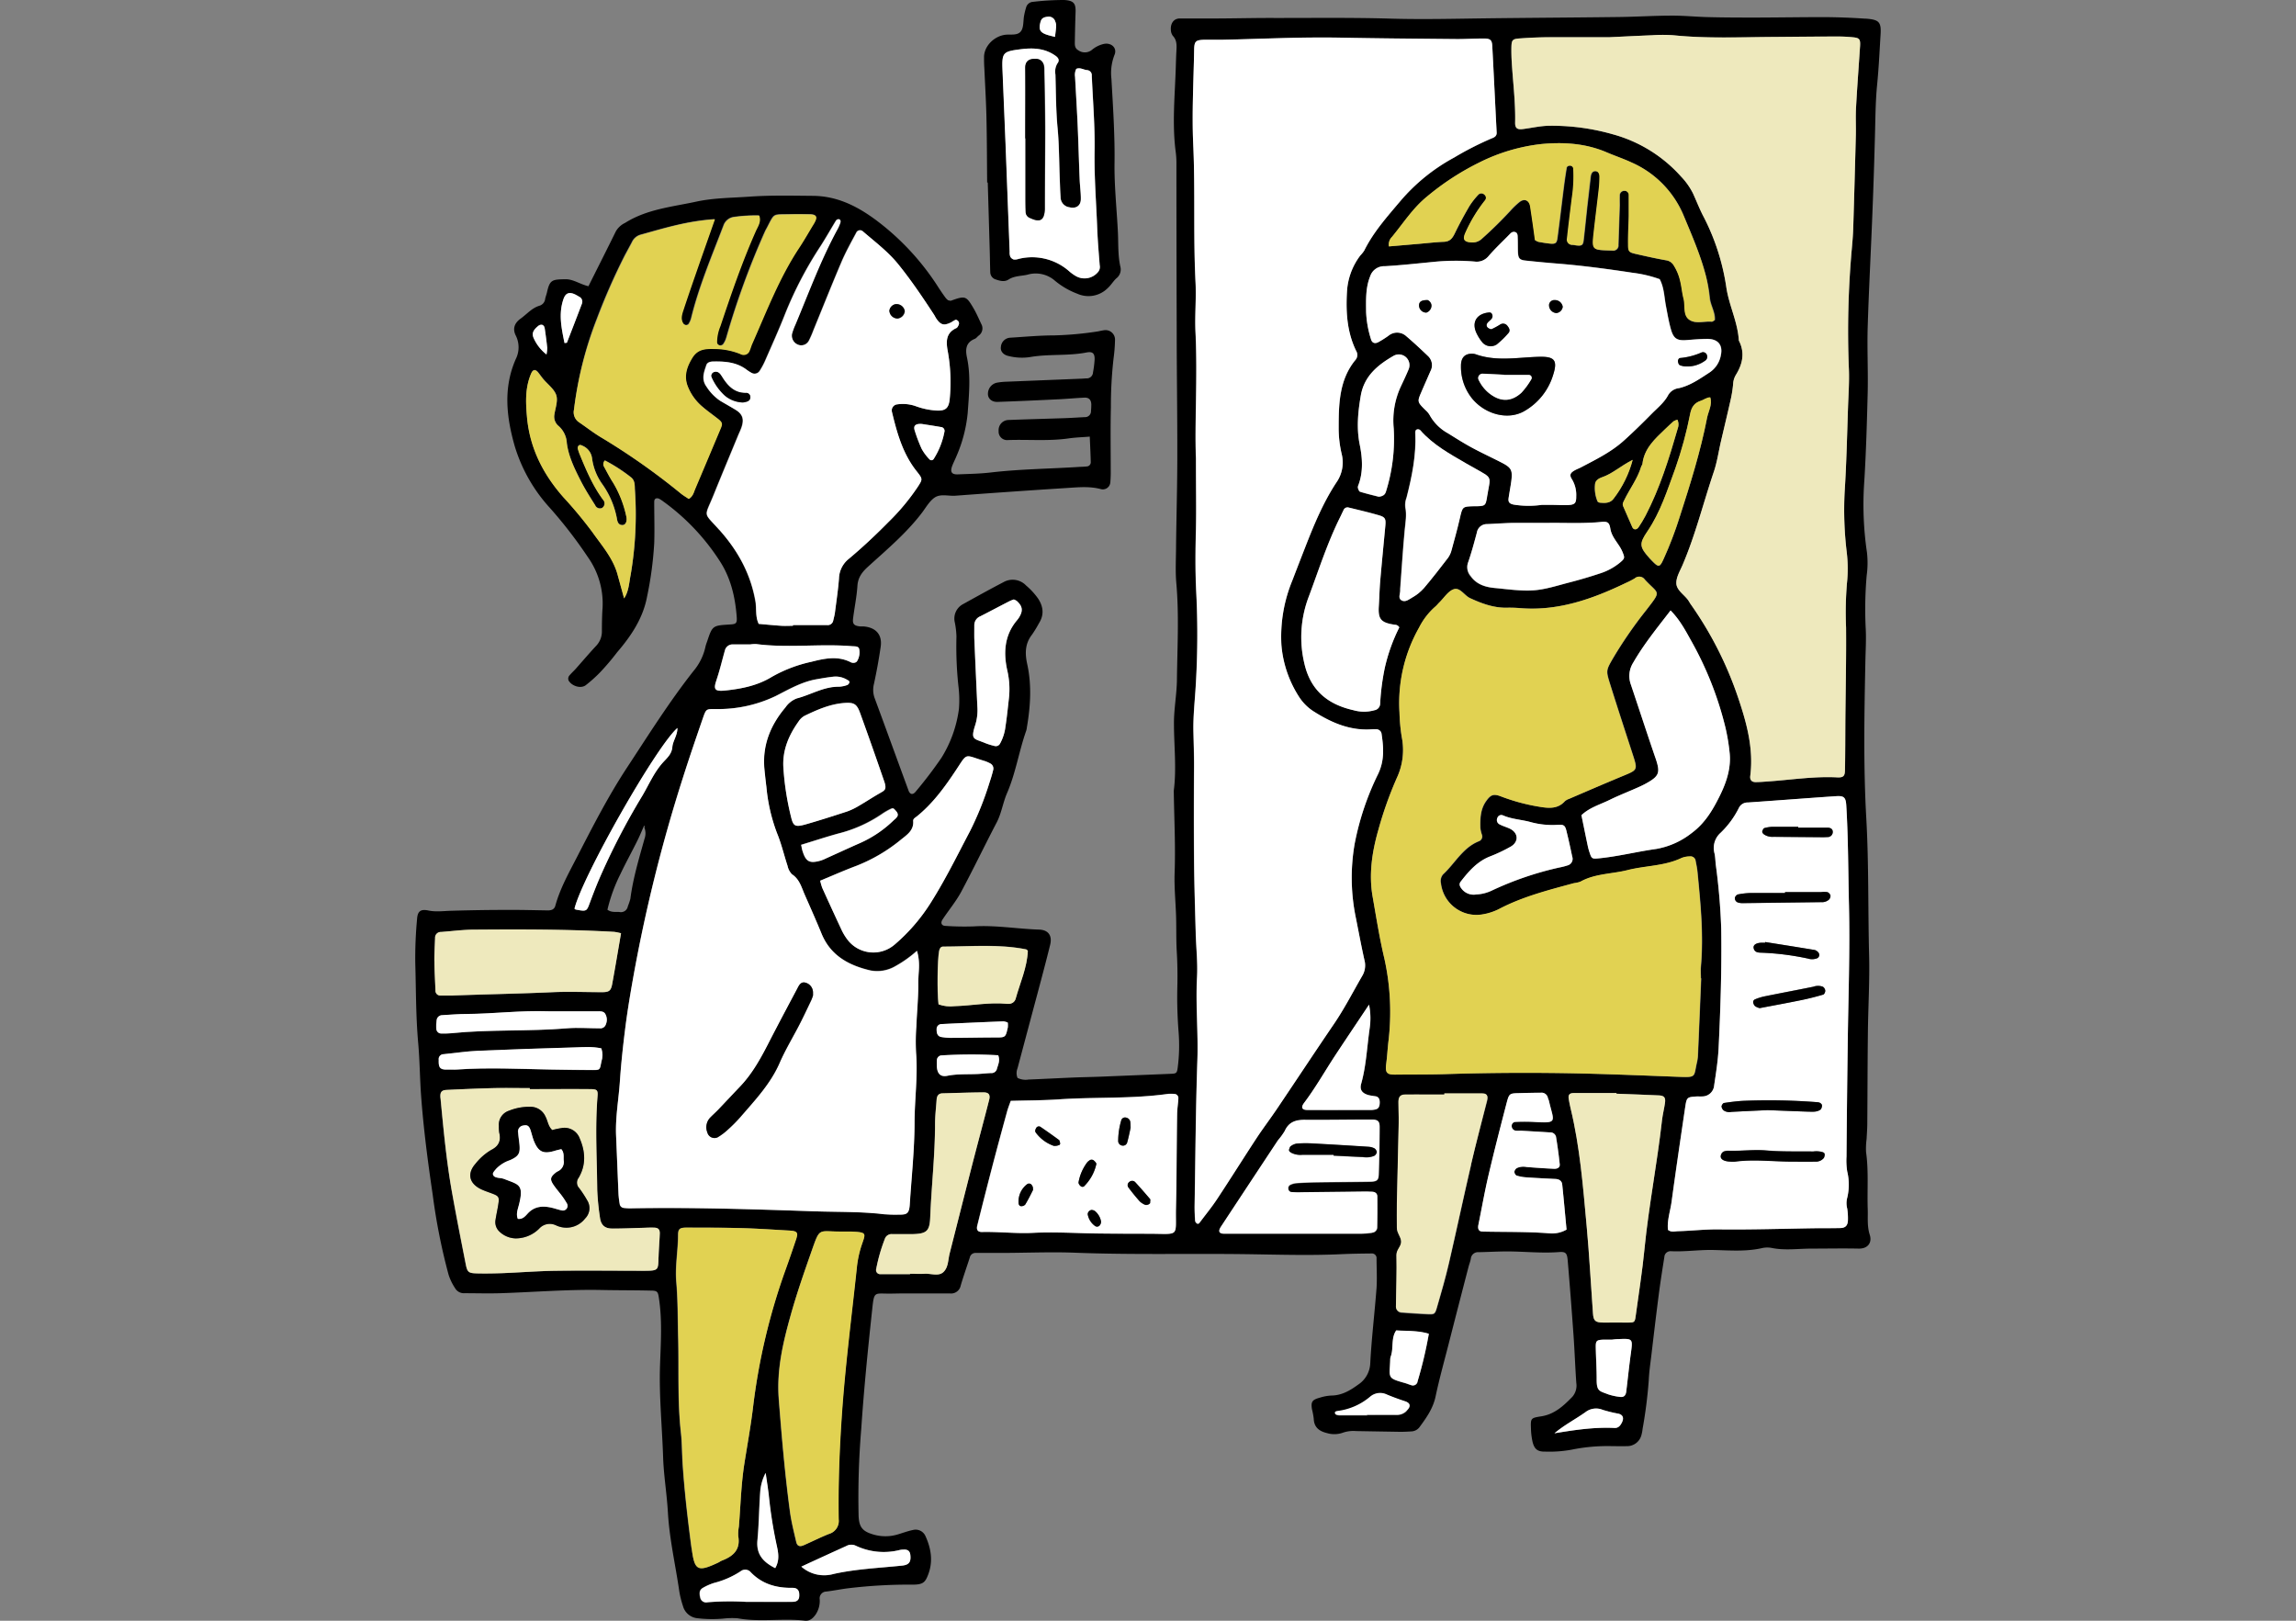<svg xmlns="http://www.w3.org/2000/svg" id="_レイヤー_2" viewBox="0 0 680 480"><rect x="0" y="0" width="680" height="480" fill="#808080" stroke="none"/><defs><clipPath id="clippath"><path d="M0 0h680v480H0z" style="fill:none;stroke-width:0"/></clipPath><style>.cls-1,.cls-3,.cls-4,.cls-5{stroke-width:0}.cls-3{fill:#e1d252}.cls-4{fill:#fff}.cls-5{fill:#eee9bd}</style></defs><g id="_レイヤー_1-2"><g id="_レイヤー_2-2" style="clip-path:url(#clippath)"><path d="M552.45 5.53c-4-.28-8.04-.43-12.11-.46-6.63 0-13.26.11-19.89.13-4.85 0-9.7 0-14.55-.13-3.56-.08-7.11-.45-10.66-.44-5.31 0-10.61.35-15.92.41-14.55.18-29.1.24-43.64.45-8.24.13-16.5.26-24.71 0-11.65-.32-23.28-.14-34.92-.17-6.12 0-12.25.18-18.38.15h-8.24c-2 0-2.79 1.74-2.66 3.34 0 .64.21 1.27.58 1.79 1.27 1.34 1.15 2.92 1.06 4.55-.09 1.63-.13 3.23-.18 4.85-.27 8.39-1.13 16.78 0 25.17.14 1.12.2 2.26.19 3.39 0 16.33.03 32.66.08 49 0 12.45.2 24.89.18 37.33 0 8.9-.26 17.79-.37 26.68 0 3.71-.25 7.45.08 11.14.84 9.54.29 19.06.18 28.59-.05 4.38-.91 8.67-.88 13 0 6.61.8 13.23-.05 19.84-.01.16-.01.33 0 .49.12 7.91.53 15.82.25 23.75-.16 4.35.3 8.72.43 13.08.1 3.4 0 6.8.19 10.18.22 3.56.26 7.1.18 10.67-.11 4.52.03 9.04.39 13.55.25 3.39.17 6.79-.26 10.16-.22 1.81-.4 1.94-2.06 2l-20.81.85c-2.58.1-5.17.14-7.75.24-4.53.19-9 .43-13.57.61-1.11.19-2.26.02-3.27-.49-.37-.91-.37-1.94 0-2.85 2-7.49 4-15 6-22.47 1.25-4.68 2.5-9.37 3.66-14.08.67-2.72-.5-4.43-3.29-4.52-6.46-.21-12.87-1.35-19.37-.95-2.75.09-5.5.05-8.24-.14-1.26 0-1.66-.86-.94-1.94 1.78-2.69 3.88-5.21 5.41-8 3.66-6.83 7-13.82 10.6-20.7 1.44-2.77 1.84-5.86 3.06-8.68 2.58-5.95 3.53-12.4 5.68-18.49.1-.33.17-.66.2-1 1.07-6.25 1.47-12.53.09-18.78-.69-3.15-.65-6.06 1.47-8.73a35.6 35.6 0 0 0 2-3.29c1.57-2.48 1.35-4.86-.2-7.28a20.75 20.75 0 0 0-3.58-3.91 5.497 5.497 0 0 0-6.72-1c-4 2.08-8 4.3-11.93 6.48a4.84 4.84 0 0 0-2.5 5.33c.3 1.42.47 2.87.51 4.32-.13 4.85.06 9.7.57 14.53.29 2.29.35 4.61.16 6.92a36.354 36.354 0 0 1-5.17 14.42c-2.37 3.46-4.91 6.8-7.61 10-.84 1.07-1.7.92-2.14-.28-3.34-9.09-6.64-18.2-10-27.28a7.14 7.14 0 0 1-.26-4.24c.79-3.63 1.46-7.29 2-11 .55-3.58-1.34-5.77-5-6.09h-1c-1.86-.18-2.38-.69-2.16-2.4.4-3.2 1.07-6.38 1.28-9.59.16-2.5 1.34-4.07 3.12-5.69 5.61-5.1 11.46-10 16.07-16.09 1.16-1.55 2.18-3.39 3.72-4.42 1.74-1.16 4.08-.37 6.15-.53 10.97-.82 21.94-1.58 32.91-2.28 3.36-.21 6.74-.57 10.1.32a2.22 2.22 0 0 0 2.75-1.54c.04-.13.06-.27.08-.4.11-1.29.15-2.58.12-3.87 0-6.15-.1-12.29.05-18.43-.02-4.85.25-9.71.8-14.53.24-1.76.38-3.53.42-5.31a2.82 2.82 0 0 0-2.63-3h-.37c-.64.08-1.27.2-1.9.35-4.3.69-8.64 1.09-13 1.21-4.36 0-8.72.41-13.07.68a2.94 2.94 0 0 0-2.83 2.76c-.19 1.22.7 2.33 2.24 2.66 2.05.52 4.18.64 6.27.34 5.59-1 11.32-.29 16.91-1.39 1.77-.34 2.4.32 2.34 2.1a30.83 30.83 0 0 1-.48 3.83 1.854 1.854 0 0 1-1.94 1.76c-.48 0-1 .07-1.45.08l-22.29.9c-.97.03-1.94.13-2.89.31a3.35 3.35 0 0 0-2.54 3.15c-.1 1.45 1.07 2.59 2.85 2.52 6-.21 11.95-.48 17.93-.77 2.58-.12 5.15-.37 7.73-.49 1.39-.07 2.05.61 2.1 2 0 .64-.03 1.29-.09 1.93.05.97-.69 1.79-1.66 1.84h-.16c-1.94.09-3.87.23-5.81.3-5.65.19-11.3.33-16.94.55-1.65.11-2.9 1.54-2.79 3.2v.11a2.5 2.5 0 0 0 2.37 2.64c.14 0 .29 0 .43-.01 6-.21 12 .36 17.93-.49 2-.29 4.11-.35 6.26-.53.12 2.72.24 5.13.3 7.54.03.68-.49 1.26-1.17 1.29-.8.1-1.61.1-2.41.15-8.71.56-17.44.63-26.12 1.65-3.21.37-6.46.42-9.69.55-1.8.06-2.3-.7-1.67-2.44.39-1.06.93-2.06 1.35-3.11 1.74-4.01 2.84-8.28 3.26-12.63.39-5.46.95-11-.21-16.41-.52-2.43-.35-4.48 2.32-5.55.43-.17.74-.63 1.11-.93 1.12-.77 1.48-2.26.81-3.45-.76-1.61-1.46-3.25-2.36-4.77-2.12-3.59-2.43-3.65-6.58-2.16-.25.09-.59-.07-.89-.11-.26-.2-.49-.42-.7-.67-.75-1-1.5-2.11-2.2-3.19A75.575 75.575 0 0 0 259.2 65c-5.56-4.07-11.47-7-18.65-7-6.15-.05-12.26-.2-18.42.23-5.31.38-10.66.36-15.88 1.48-7.19 1.56-14.64 2.22-21.13 6.31a6.223 6.223 0 0 0-2.71 2.47c-2.63 5.34-5.32 10.66-8.13 16.28-2.57-.61-4.47-2.1-6.81-2.07-3.94.07-4.64.12-5.47 3.89-.14.63-.39 1.23-.53 1.86-.08.99-.76 1.82-1.71 2.1-2.25.67-3.73 2.5-5.56 3.81s-2.45 3-1.45 5c1.11 2.2 1.11 4.8 0 7-3.74 8.51-2.77 17.08-.34 25.65a47.315 47.315 0 0 0 10.45 18.41c4.08 4.6 7.84 9.47 11.25 14.58 3.1 4.37 4.63 9.65 4.35 15-.16 2.25-.19 4.52-.2 6.79.06 1.63-.52 3.21-1.63 4.41-2.1 2.24-4.08 4.58-6.11 6.87-.65.72-1.39 1.37-2 2.14-.25.39-.3.88-.13 1.32.95 1.67 3.59 2.49 5.05 1.43 1.41-1.09 2.74-2.28 4-3.54 1.9-1.98 3.68-4.07 5.34-6.25 4.13-4.8 7.68-10.1 8.86-16.48 1.11-5.22 1.81-10.52 2.12-15.85.13-4 0-8.08 0-12.12 0-.45.06-1 .65-1.13.3-.04.6.01.86.15.42.24.83.51 1.21.8a65.341 65.341 0 0 1 16.88 17.92c3.08 4.84 4.38 10.39 4.82 16.1.16 2.06-.14 2.28-2 2.39-5.16.31-5.19.33-6.78 5.12-.18.45-.33.92-.45 1.39-.57 2.7-1.81 5.21-3.59 7.31-7.19 9.14-13.37 19-19.74 28.69-5.49 8.37-10.07 17.3-14.65 26.21-2.43 4.73-5.07 9.38-6.5 14.58-.31 1.13-1.21 1.39-2.26 1.38-3.88-.06-7.76-.17-11.64-.15-5.66 0-11.33.09-17 .26-2.25.06-4.47.39-6.75-.09s-3.13.3-3.29 2.44c-.41 4.36-.59 8.73-.54 13.11.23 7.92.16 15.85.87 23.76.46 5.14.48 10.33.85 15.49.72 9.84 2 19.62 3.44 29.37 1.04 8.02 2.61 15.96 4.72 23.76.45 1.37 1.08 2.68 1.88 3.88a2.997 2.997 0 0 0 2.8 1.54c3.55 0 7.11.11 10.66 0 10-.32 20-1.16 30.05-.95 4.85.1 9.7.06 14.55.18 1.95 0 2.07.41 2.35 2.3 1 6.59.54 13.23.32 19.82-.31 9.07.61 18.07.91 27.11.17 5.48 1.11 10.93 1.42 16.42.45 7.94 2.26 15.67 3.39 23.5.24 1.44.6 2.85 1.06 4.23a4.92 4.92 0 0 0 4.12 3.63c2.57.32 5.16.36 7.74.14 1.44-.17 2.9-.21 4.35-.1 6.59 1.21 13.25-.07 19.84.7 1.47.17 2.37-.62 3.21-1.75a7.239 7.239 0 0 0 1.25-4.58c-.16-1.09.6-2.11 1.69-2.27.08-.01.16-.02.24-.02 2.24-.27 4.46-.73 6.71-1 6.26-.74 12.56-1.1 18.87-1.05 3.15 0 3.76-.67 4.69-3.18 1.41-3.84.76-7.66-.91-11.27a3.182 3.182 0 0 0-3.69-1.73c-1.58.33-3.1.91-4.65 1.36-2.51.72-5.18.64-7.64-.21-2.82-.92-3.67-2.28-3.79-5.37-.19-8.57.07-17.14.78-25.68.8-11.94 2-23.85 3.28-35.75.54-5.1.66-4.34 5.06-4.36 1.29 0 2.59-.05 3.88-.05h14.06c1.51.17 2.9-.85 3.18-2.34.82-2.79 1.79-5.52 2.69-8.29.16-.82.9-1.4 1.73-1.37h7.25c7.44 0 14.89-.35 22.31-.06 16.64.64 33.28.21 49.91.42 9.67.12 19.35.46 29 0 2.9-.13 5.81-.17 8.72-.2.76-.09 1.46.45 1.55 1.21.01.08.01.16 0 .24 0 2.91.18 5.84 0 8.73-.56 7.42-1.47 14.81-1.86 22.24a7.93 7.93 0 0 1-3.61 6.44c-2.37 1.73-4.85 3.21-8 3.22-1.13.07-2.25.28-3.33.63-2.28.61-2.68 1.22-2.33 3.41.24.94.42 1.9.53 2.86.1 2.59 1.72 3.69 3.94 4.22 1.56.47 3.24.41 4.77-.15 1.23-.41 2.54-.56 3.83-.45 4.36.08 8.72.15 13.09.22 1.13 0 2.26-.05 3.39-.13.98-.07 1.88-.59 2.42-1.42 2-2.72 3.89-5.42 4.63-8.87 1.1-5.21 2.54-10.36 3.86-15.52 1.96-7.68 3.94-15.35 5.93-23 .21-.78.52-1.54.66-2.33.1-1.16 1.12-2.02 2.28-1.93h.06c2.75-.06 5.49-.21 8.24-.23 5.16 0 10.3.59 15.46.2 2-.15 2.46.21 2.65 2.45.63 7.41 1.2 14.82 1.73 22.25.33 4.68.49 9.37.82 14.05.23 1.46-.19 2.95-1.15 4.08-2.58 2.66-5.28 5.2-9.22 5.81-3.15.49-3.17.57-3.06 3.67.03 1.29.19 2.58.46 3.84.53 2.19 1.48 3 3.8 2.94 2.59.09 5.17-.1 7.72-.56 3.95-.81 7.97-1.16 12-1.06 1.46 0 2.91.06 4.36 0 2.01.07 3.81-1.25 4.35-3.19.18-.62.3-1.26.37-1.91.86-4.77 1.47-9.58 1.83-14.42.1-2.41.46-4.82.75-7.23.72-6.09 1.44-12.19 2.23-18.28.48-3.69 1.06-7.36 1.64-11 .05-.99.9-1.75 1.9-1.7h.1c4.19.2 8.35-.46 12.55-.36 4.81.11 9.68.53 14.47-.58.96-.2 1.94-.2 2.9 0 3.86.75 7.73.18 11.59.17 4.69 0 9.38-.1 14.07 0 2.6.05 4-1.68 3.26-4.06-.84-2.59-.52-5.12-.61-7.68-.19-5.63.3-11.27-.5-16.89-.06-1.29 0-2.59.17-3.87.07-1.45.19-2.91.2-4.36.07-9 .07-18.1.18-27.14.08-7.61.55-15.22.36-22.81-.35-13.57-.07-27.15-.84-40.73-.87-15.51-.58-31.06-.26-46.6.07-3.07.25-6.15.11-9.21-.28-5.33-.19-10.68.27-16 .31-2.25.34-4.52.09-6.78a96.956 96.956 0 0 1-.79-21.26c.53-8.72.78-17.45 1-26.18.14-6.47-.19-13 0-19.41.36-11.64 1-23.26 1.44-34.89.29-7.27.52-14.53.71-21.8.14-5 .15-10 .64-15 .48-4.82.71-9.68 1-14.52.29-4.08-.29-4.8-4.51-5.09ZM279.34 280.32c8.19 0 16.4-.8 24.54.82.14 0 .25.2.5.4-.19 4.94-2.3 9.5-3.61 14.24-.23.8-.92 1.37-1.74 1.47-.33.04-.67.04-1 0-5.16-.47-10.24.56-15.36.71-1.6.19-3.21 0-4.73-.53-.46-3.46-.33-13.4.18-15.86.18-.66.5-1.25 1.22-1.25Zm15.3 26.94c-4.18 0-8.35.1-12.53.11-1.13.03-2.25-.06-3.36-.25-1.15-.23-1.37-1.22-1.34-2.24-.07-.8.52-1.51 1.32-1.58h.13c6.1-.3 12.2-.57 18.31-.81.45.05.9.18 1.31.38.05.5.05 1 0 1.5-.67 2.95-.68 2.9-3.84 2.9Zm.63 9.26c-.17.8-.91 1.35-1.73 1.28-1.29.05-2.57.2-3.85.27-3 .15-6.07-.07-9.11.54-2 .41-2.93-.57-3.1-2.62-.04-.64-.04-1.29 0-1.93-.01-.82.64-1.49 1.46-1.5h.07c5.55-.32 11.1-.32 16.65 0 .57 1.55-.04 2.73-.39 3.96Zm-5.81-107.19c-.32-6.76-.62-13.52-.91-20.29-.06-1.29 0-2.58 0-3.86 0-1.16.7-2.22 1.78-2.65 2.87-1.47 5.73-3 8.6-4.46.43-.2.87-.38 1.32-.53.31.11.6.26.87.44 1.77 1.58 1.93 2.94.62 5-.18.27-.37.52-.58.77-3.75 4.51-4 9.76-2.78 15.09.59 2.68.73 5.44.4 8.16-.28 2.73-.56 5.46-1 8.18-.2 1.77-.75 3.49-1.61 5.05-.3.59-.98.89-1.62.71-.94-.22-1.87-.5-2.77-.86-3.4-1.42-4.41-.84-2.92-5.47.52-1.71.72-3.5.6-5.28Zm-19 33.83c-.06-.77.65-1 1.13-1.44 4.7-3.81 8.21-8.67 11.52-13.63 3.54-5.32 2.36-4.59 8.34-2.78.62.19 1.22.44 1.79.75.75.36 1.13 1.2.9 2-.3 1.25-.69 2.49-1.09 3.71a93.397 93.397 0 0 1-5.75 14.33c-3.76 7.14-7.3 14.38-11.63 21.22a54.193 54.193 0 0 1-10.7 12.4c-4.03 3.48-10.11 3.04-13.6-.98-.17-.2-.34-.41-.49-.62-.58-.78-1.08-1.6-1.51-2.47-2-4.22-3.95-8.46-5.85-12.72-.25-.69-.45-1.4-.61-2.12 3.87-1.61 7.26-3.1 10.72-4.42a48.78 48.78 0 0 0 13.29-7.83c1.71-1.35 3.75-2.68 3.54-5.4Zm-5.28-3.16c.44.48.85 1 .55 1.71-.26.42-.6.78-1 1.07a34.048 34.048 0 0 1-9.94 6.8c-3.4 1.49-6.77 3.06-10.16 4.58-.57.29-1.17.53-1.78.72-3.2.88-4.25.28-5.26-3-.14-.45-.2-.92-.37-1.71 3.94-1.2 7.46-2.38 11-3.34 4.71-1.19 9.17-3.22 13.16-6 .81-.53 1.65-1.01 2.53-1.41.63-.21.95.27 1.27.58Zm-3.33-8.69c.84 2.45.26 2.71-1.24 3.56-2.1 1.19-4.12 2.54-6.21 3.75-1.1.67-2.27 1.24-3.48 1.68-4.13 1.35-8.27 2.68-12.45 3.87-2.94.84-3.53.51-4.18-2.21a82.252 82.252 0 0 1-2.29-14.8c-.27-5.09 1.64-9.46 4.5-13.49.43-.69 1.03-1.26 1.73-1.67 3.78-1.81 7.62-3.52 11.88-3.83 2.85-.21 3.67.32 4.66 3.07 2.41 6.69 4.77 13.39 7.08 20.1v-.03Zm17.87-103.45c-.53 2.84-1.61 5.56-3.16 8-.22.37-.71.5-1.08.27-.06-.03-.11-.08-.16-.12-.9-.9-1.68-1.91-2.32-3.01a45.59 45.59 0 0 1-2.09-5.42c-.48-1.46.13-2.17 2.13-2 1.56.25 3.64.56 5.7.92.63.07 1.07.64 1 1.26 0 .04-.01.09-.02.13v-.03ZM166.88 88.58c.6-1.73 1.61-2.2 3.34-1.43.43.21.85.44 1.26.7.77.33 1.17 1.2.9 2-1.46 3.89-3 7.76-4.47 11.63 0 .07-.29.06-.72.13-.87-4.33-1.84-8.61-.31-13.03Zm-7.64 8c1-.81 1.91-.56 2.09.62.29 1.89.53 3.8.74 5.7-.01.67-.08 1.34-.21 2a12.575 12.575 0 0 1-3.69-4.59c-.74-1.41-.42-2.41 1.07-3.68v-.05Zm27.53 73.71c-.45 2.36-.54 4.83-1.92 6.89-.66-2.39-1.34-4.83-2-7.28-1.35-4.78-4.63-8.42-7.39-12.34-2.69-3.61-5.57-7.08-8.63-10.39-6-6.77-9.94-14.53-10.75-23.8-.39-4.43-.54-8.67 1.25-12.81.52-1.21 1.24-1.32 2.08-.29.5.63 1 1.31 1.47 1.92 1.33 1.59 3.26 3 3.87 4.78.56 1.66-.25 3.8-.54 5.71-.25 1.3.23 2.64 1.27 3.47a7.251 7.251 0 0 1 2.41 5.07c.53 4 2.36 7.7 4.19 11.29 1.25 2.44 2.74 4.76 4.2 7.08.32.78 1.22 1.15 2 .83a1.57 1.57 0 0 0 .36-2.43c-3-4.06-5-8.67-6.87-13.3-.25-.59-.46-1.2-.62-1.82-.07-.3 0-.62.17-.87.38-.42.84-.2 1.27 0a4.66 4.66 0 0 1 2.77 3.7c.36 2.74 1.39 5.35 3 7.6a25.74 25.74 0 0 1 4.34 10.16c.15.9.36 2 1.66 2 1 0 1.49-1.19 1.11-2.71-.75-3.48-2.06-6.81-3.89-9.86-1-1.49-1.77-3.07-2.62-4.63-.42-.61-.33-1.43.21-1.93 2.68 1.39 5.22 3.03 7.59 4.89 1.22.88 1.21 2.18 1.28 3.47.62 8.57.19 17.18-1.27 25.65v-.05ZM204 147.77c-.74-.5-1.57-1-2.32-1.58a200.02 200.02 0 0 0-23.35-16.47c-2.37-1.38-4.54-3.1-6.81-4.64a3.55 3.55 0 0 1-1.52-3.78 109.21 109.21 0 0 1 6.65-26.75c2.45-6.51 5.25-12.87 8.4-19.07.69-1.28 1.4-2.56 2.07-3.85a4.004 4.004 0 0 1 2.49-2.15c7-1.93 13.91-4.09 22-4.61-2 5.81-3.87 11-5.66 16.14-1.27 3.66-2.53 7.33-3.74 11-.4 1.23-.74 2.52.06 3.74.19.25.47.42.78.47.31.03.61-.09.82-.32.34-.53.6-1.11.76-1.72 2.32-9.45 6.13-18.37 9.58-27.42.47-1.39 1.7-2.39 3.16-2.56 2.44-.34 4.91-.49 7.37-.43.7 1.83-.36 3.23-1 4.58-4.07 9.18-7.32 18.66-10.5 28.16-.63 1.49-.97 3.09-1 4.71a1 1 0 0 0 .79 1c.49.12.99-.1 1.22-.55.35-.54.62-1.14.8-1.76 3.07-10.71 6.9-21.19 11.44-31.37.19-.44.45-.86.67-1.29 2.18-4.22 1.63-3.76 6.23-3.86h6.31c2.1 0 2.46.78 1.29 2.73-1.42 2.35-2.76 4.76-4.27 7-6 9-9.75 18.94-14.06 28.69-.26.59-.41 1.23-.68 1.82a1.89 1.89 0 0 1-2.33 1.32c-.16-.04-.3-.11-.44-.19a20.88 20.88 0 0 0-8-1.52c-2.55 0-4.78.22-6.28 2.69s-2.49 5.25-1.37 8.26c.93 2.43 2.48 4.58 4.48 6.24 1.47 1.27 3.07 2.38 4.59 3.58 1.23 1 1.34 1.41.72 2.9-2.5 5.95-5.01 11.9-7.53 17.86-.32 1.13-.58 2.23-1.82 3Zm8.93 9.11c-4.83-5.4-4.42-3.48-1.61-10.42 2.36-5.84 4.8-11.66 7.2-17.48.37-.9.82-1.77 1.1-2.69.7-2.27.16-3.71-1.81-4.93-1.52-.93-3.08-1.79-4.61-2.7-1.6-1.09-2.96-2.49-4-4.13-1.64-2.23-.78-4.3-.08-6.41.27-.83 1.19-1.06 2-1.08 3.43-.07 6.8.16 9.73 2.28.51.39 1.04.74 1.6 1.05a1.8 1.8 0 0 0 2.48-.57c.02-.03.03-.06.05-.09.61-.95 1.15-1.96 1.6-3 2-4.59 4.08-9.16 5.9-13.82 2.83-7.05 6.37-13.8 10.55-20.14 1.57-2.45 3-5 4.51-7.47.19-.24.47-.39.78-.39.56.12.62.62.46 1.09-.21.61-.46 1.21-.77 1.78-5 9.1-8.57 18.82-12.53 28.37-.41.88-.74 1.79-1 2.73-.24 1.32.47 2.64 1.71 3.16 1.24.56 2.71.04 3.32-1.18a29.5 29.5 0 0 0 1.35-3.11c2.76-6.73 5.44-13.49 8.29-20.17 1.27-3 2.85-5.8 4.37-8.65.26-.62.97-.91 1.6-.65.15.06.29.16.4.27 3.67 3.16 7.56 6.08 10.61 9.92 3.74 4.68 7.1 9.62 10.37 14.64.27.4.47.85.74 1.25 1.3 1.91 2.29 2.15 4.46 1.06.41-.27.85-.5 1.3-.7.21-.07.61.19.79.42.19.25.26.57.2.88-.16.43-.41 1-.78 1.17-3 1.37-3.06 3.85-2.58 6.56.89 4.78 1.1 9.65.62 14.49-.27 2.6-1.17 3.44-3.68 3.37-2.11-.1-4.18-.52-6.17-1.23-1.82-.68-3.79-.89-5.72-.6-.99.13-1.69 1.03-1.57 2.02v.06c1.51 6.31 3.21 12.54 7.38 17.76 1.81 2.28 1.76 2.33.29 4.61a65.207 65.207 0 0 1-8.69 10.42c-3.75 3.79-7.64 7.46-11.72 10.88a7.692 7.692 0 0 0-2.91 5.8c-.26 3.39-.77 6.75-1.2 10.12-.11.8-.33 1.58-.51 2.37-.16.83-.92 1.41-1.76 1.33h-10.17v.21c-1.13 0-2.27.06-3.39 0-2.25-.15-4.49-.37-6.74-.57-1-2.07-.63-4.37-1-6.55-1.38-8.22-5.22-15.22-10.7-21.34h-.07Zm-.81 44.63c1-2.9 1.69-5.89 2.52-8.83a2.325 2.325 0 0 1 2.49-1.82h5c.57-.09 1.15-.13 1.73-.12 9.47 1.24 19-.15 28.47.64.77.06 1.87-.06 2.08.8.27 1.27.03 2.6-.66 3.7-.21.23-.5.38-.81.41-.32.05-.64 0-.94-.12-3.89-2-7.81-1.18-11.75-.17-4.1.88-8.04 2.38-11.68 4.45-4.22 2.59-8.94 3.54-13.79 4.05-3.01.32-3.56-.25-2.63-2.99h-.03Zm-11.5 14.08c0 2.16-1.34 3.8-1.5 5.66-.2 2.21-1.77 3.38-3 4.81-2.47 2.84-3.94 6.29-5.81 9.48-4.86 8.01-9.18 16.33-12.91 24.92-.94 2.23-1.82 4.49-2.66 6.76-1 2.72-1 2.73-4.19 2.16-.15 0-.27-.17-.4-.27 2.38-9.61 24.23-48.11 30.5-53.52h-.03Zm-10 29.16.09-.1.09.1c.06 0 .07 0 .05.07l.14.16c.06.09 0 0-.19-.09v-.06l-.11-.08c.56 1.14.63 2.46.2 3.65-1.63 5.86-3.41 11.69-4.19 17.76-.2.77-.46 1.53-.76 2.27a2.06 2.06 0 0 1-2.37 1.69c-.04 0-.08-.01-.12-.02-1.1-.11-2.26.23-3.55-.67.87-3.68 2.17-7.24 3.87-10.61 1.58-3.34 3.38-6.57 5-9.86.69-1.38 1.27-2.8 1.89-4.21v-.06l-.04.06Zm-62 39.89c0-2.26.12-4.51.21-6.77-.07-.94.63-1.75 1.56-1.83h.22c3.22-.23 6.43-.65 9.65-.68 13.88-.1 27.77-.13 41.64.65.67.1 1.34.23 2 .41-.9 5.23-1.72 10.16-2.62 15.07-.37 2-.92 2.37-3 2.38-4.84 0-9.68-.22-14.51 0-10 .44-19.94.59-29.91 1h-3.38c-.79.05-1.47-.56-1.52-1.36v-.15c-.08-2.93-.24-5.82-.27-8.72h-.07Zm.54 19.93c-.04-.8 0-1.61.11-2.41.09-.84.8-1.48 1.64-1.48 2.41-.15 4.83-.32 7.24-.35 8.07-.07 16.1-1.09 24.18-.8h14.52c.79 0 1.71-.08 2.25.61.63.95.74 2.16.3 3.21-.23.81-1.02 1.33-1.85 1.22-3.23 0-6.48-.29-9.68 0-11.42.95-22.9.29-34.3 1.46-.97.09-1.94.12-2.91.09-.8 0-1.44-.65-1.43-1.45v-.1h-.07Zm.71 9.23c-.06-.8.54-1.5 1.34-1.56h.12c3.37-.34 6.74-.86 10.12-1 9.5-.42 19-.73 28.53-1 2.7-.07 5.45-.32 8.08.29.41 1.28.41 2.65 0 3.93-.45 2.46-.41 2.49-2.56 2.47-4.2 0-8.4-.06-12.6-.15-9.18-.18-18.36-.65-27.55 0-1 .07-1.94 0-2.9 0-2.45.13-2.58-.87-2.51-2.98h-.07ZM195 372.27c-.12 3.93.14 4.13-4.51 4.1-8.57-.06-17.14-.13-25.71 0-5.32.06-10.63.49-15.95.7-2.42.09-4.85.13-7.27.08-2.84-.05-3.16-.26-3.66-2.8-1.39-7-2.77-13.94-4-20.93-1.67-9.23-2.54-18.57-3.43-27.91 0-.16-.05-.32-.06-.48-.11-1.54.33-2.15 1.81-2.22 4.67-.22 9.34-.43 14-.54 3.55-.09 7.1 0 10.65 0v.3h17.93c2.06 0 2.29.32 2.13 2.24-.74 9.2-.16 18.42-.08 27.62.12 2.74.39 5.48.81 8.19.27 2.13 1.37 3.21 3.53 3.24 3.07 0 6.14-.13 9.21-.21 1.14 0 2.27-.1 3.4-.05s1.65.59 1.59 1.9c-.05 2.25-.26 4.5-.32 6.77H195Zm9.76 86.24c-1.1-8.33-2.08-16.67-2.64-25.05-.2-3.06-.17-6.15-.51-9.2-1-9.18-.58-18.4-.79-27.6-.16-5.64-.08-11.31-.56-16.93-.41-4.72.51-9.32.52-14 0-1.81.54-2.16 2.47-2.16 5.49 0 11 0 16.48.15 4.68.13 9.36.46 14 .72 2.27.13 2.64.59 2 2.55-1 3.05-2.07 6.1-3.16 9.12a185.609 185.609 0 0 0-9.57 40.94c-.67 5.44-1.65 10.83-2.51 16.25-1 6.23-1.14 12.54-1.65 18.82-.18.95-.24 1.92-.18 2.88.68 4-1.51 5.9-4.8 7.17-.45.17-.84.48-1.28.68-6.04 2.82-6.88 2.26-7.75-4.34h-.07Zm24.77 5.91c-3.43-1.74-5.65-4-5.25-8.22.45-4.78.48-9.61.83-14.41.14-1.94.69-3.84 1.6-5.56.34 2.43.75 4.85 1 7.28.52 4.94 1.32 9.86 2.39 14.71.52 2.08.71 4.1-.5 6.2h-.07Zm5.07 10c-4.36.05-8.72 0-13.61 0-3.85-.23-7.71-.19-11.55.12-.95.22-1.89-.38-2.11-1.32 0-.04-.02-.08-.02-.12-.36-1.48-.17-2.32.94-2.91.98-.56 2.02-1.01 3.1-1.36 2.82-.71 5.5-1.88 7.93-3.47.92-.74 2.26-.6 3 .31 3.38 3.5 7.61 4.67 12.31 4.6 1.08 0 1.85.36 2 1.59.26 1.69-.29 2.51-1.92 2.53l-.07.03Zm32-15.37c.33-.06.66-.09 1-.09 1.22-.08 1.86.41 2 1.54.25 2.15-.39 3-2.48 3.2-6.75.7-13.57 1-20.21 2.46-3.36.96-6.97.15-9.59-2.16 4.5-2.07 8.88-4.1 13.29-6.09.85-.49 1.89-.54 2.79-.14 4.13 1.96 8.83 2.4 13.25 1.23l-.05.05Zm-11.54-90a32 32 0 0 0-1.36 6.63c-1.54 14.44-3.42 28.84-4.41 43.34-.71 10.31-1.1 20.63-.94 31 .23 1.95-.99 3.77-2.87 4.31-2.55 1-5 2.26-7.52 3.36-1.16.51-1.91.2-2.18-1-.69-3-1.46-6-1.86-9-1.48-11-2.44-22.12-3.3-33.22-.69-8.81 1.29-17 3.59-25.17 1.75-6.2 3.87-12.3 6-18.39 2.65-7.53 1.94-6.16 8.74-6.12h2.91c5.23.13 4.47.48 3.25 4.21l-.05.05ZM241 358.73c-18.09-.62-36.17-1.2-54.27-.88-.64 0-1.29-.03-1.93-.1-.67-.04-1.22-.55-1.29-1.22-.17-.95-.29-1.91-.35-2.88-.25-5.8-.47-11.6-.72-17.4-.22-5.37.77-10.64 1.13-16s.94-10.62 1.61-15.91c.61-4.8 1.4-9.58 2.25-14.35 3.6-20.19 8.54-40.13 14.8-59.66 1.93-6 4-12 6-17.89.91-2.6 1-2.44 3.73-2.46a39.33 39.33 0 0 0 17.78-3.89c3.88-2 7.67-4.19 12.05-4.95 1.59-.28 3.18-.56 4.79-.74 1.46-.2 2.94.1 4.2.85.37.23.94.39.68 1-.12.29-.36.51-.65.62-.76.27-1.55.43-2.36.47-4.51-.06-8.32 2.39-12.52 3.47a7.19 7.19 0 0 0-3.37 2.69c-4.45 5.28-6.86 11.25-6.2 18.26.17 1.77.37 3.53.59 5.29.42 4.67 1.48 9.26 3.15 13.64 1.29 3.12 2.05 6.45 3.11 9.66.19.95.65 1.82 1.32 2.51 2.22 1.49 2.8 3.86 3.75 6 1.68 3.85 3.39 7.69 5 11.58 2.68 6.52 8.08 9.41 14.48 10.91 2.57.49 5.23.02 7.47-1.32 2.27-1.26 4.38-2.77 6.31-4.5 1.09 3.61.34 6.52.38 9.38.06 4.35-.4 8.71-.57 13.07-.19 2.57-.21 5.15-.08 7.72.58 7-.43 13.89-.45 20.82 0 8.1-.91 16.13-1.42 24.19-.18 2.82-1.07 3-3.25 2.94-1.46.03-2.92-.01-4.37-.13-6.86-.73-13.78-.52-20.78-.79Zm47.4-15.67c-2.41 9.4-4.78 18.8-7.17 28.19-.48 1.88-.43 4.11-1.8 5.46s-3.67.44-5.55.55c-1.45.09-2.91 0-4.37 0v.11h-8.72a1.223 1.223 0 0 1-1.3-1.58c.58-3.02 1.43-5.98 2.54-8.84.31-.95 1.25-1.55 2.24-1.43h5.82c4.34-.08 5.22-.83 5.39-5 .37-9.21 1.42-18.38 1.43-27.6 0-2.42.3-4.84.47-7.26.07-1.09.56-1.81 1.76-1.84 4-.1 8.09-.24 12.13-.28 1.5 0 2.05.67 1.67 2.19-1.44 5.77-3.02 11.54-4.51 17.33h-.03Zm60.17-13c-.13 9.2-.13 18.41-.33 27.6-.2 8.93 1.4 7.73-8.13 7.7-4.85 0-9.69 0-14.54-.07-6.59-.07-13.2-.53-19.76-.19-5 .25-10-.38-15-.26-1.27 0-1.73-.63-1.41-1.9 1.48-5.95 2.99-11.9 4.54-17.84 1.39-5.31 2.83-10.61 4.28-15.9.29-1.07.71-2.1 1.09-3.19 4.86-.14 9.53-.13 14.18-.44 10.76-.74 21.58-.11 32.3-1.61.64-.07 1.29-.07 1.93 0 .66 0 1.19.53 1.19 1.19v.06c0 1.61-.29 3.21-.31 4.79l-.03.06Zm6.67 32.13c-.23.31-.53.42-.84.17-.25-.18-.42-.45-.48-.75-.09-1.44-.18-2.9-.15-4.34.24-14.39.33-28.78.82-43.16.29-8.24-.55-16.46-.1-24.71.23-4.34-.28-8.71-.39-13.08-.2-7.09-.42-14.18-.49-21.28-.09-9.37-.08-18.75 0-28.13 0-3.39-.11-6.78-.19-10.17-.09-4 .31-8.05.59-12.07.66-9.84.74-19.71.23-29.56-.3-6.14-.23-12.26-.07-18.4.15-6 0-12 0-20.91-.42-10.43.51-23.84-.13-37.26-.24-5 .28-10 0-15-.66-13.54-.04-27.14-.64-40.69-.43-9.36.11-18.76.27-28.14.05-2.43.48-2.81 2.84-2.9 1.78-.07 3.56 0 5.34 0 11.64-.24 23.27-.85 34.92-.63 11.48.22 23 .31 34.45.42 2.74 0 5.49-.17 8.24-.16 1.91 0 2.41.43 2.5 2.17.46 8.55.86 17.1 1.3 25.64.06 1-.59 1.43-1.37 1.72a92.266 92.266 0 0 0-11.21 5.71 55.613 55.613 0 0 0-16.1 13.08c-3.85 4.57-7.84 9-10.53 14.47-.35.54-.76 1.04-1.2 1.5a19.511 19.511 0 0 0-3.92 10.75c-.35 6.07 0 12 2.74 17.51.51.85.41 1.94-.26 2.67-4.74 5.83-4.89 12.84-4.94 19.8-.03 2.75.28 5.5.93 8.18.67 2.87.08 5.89-1.62 8.3-3.94 6-6.64 12.54-9.22 19.16-1.29 3.33-2.58 6.65-3.85 9.94a43.674 43.674 0 0 0-3.2 19 33.32 33.32 0 0 0 5.27 15.45c1.15 1.77 2.67 3.26 4.47 4.37 5 3.13 10.28 5.47 16.37 5.22.64 0 1.29-.07 1.94-.05.85-.03 1.57.61 1.63 1.45.6 4 .87 7.84-1.05 11.81a81.673 81.673 0 0 0-6.93 20.63 58.573 58.573 0 0 0 .39 22.08c.82 4.12 1.59 8.26 2.51 12.36.42 1.56.18 3.23-.65 4.62-2.75 4.75-5.25 9.64-8.34 14.19-5.64 8.28-11.15 16.64-16.75 24.95-2 3-4.13 5.78-6.08 8.74-4 6.07-7.83 12.22-11.83 18.27-1.6 2.45-3.46 4.7-5.19 7.03l-.03.03Zm135-137.82c-2.46-7.19-4.81-14.41-7.23-21.61-.78-2.14-.53-4.52.69-6.45 3.15-5.45 7.1-10.29 11.08-15.48 2.74 2.76 4.41 5.93 6.11 9 4.52 8.02 7.92 16.62 10.11 25.57.58 2.52 1 5.08 1.24 7.65.45 4.5-1 8.7-2.91 12.61-2.06 4.16-4.4 8.14-8.37 11.08a23.329 23.329 0 0 1-10.46 4.69c-5.76.81-11.41 2.25-17.21 2.8-1.66.16-1.93.05-2.43-1.49-.22-.61-.4-1.23-.55-1.86-.67-3.14-1.3-6.3-1.95-9.45 2.38-2.29 5.55-3.15 8.41-4.56 2.6-1.28 5.32-2.34 8-3.52.89-.39 1.77-.8 2.62-1.26 4.12-2.26 4.41-3.24 2.87-7.75l-.02.03Zm2.38-58.6c-1.07 2.34-1.45 2.35-3.36.38-.22-.23-.46-.46-.67-.7-3-3.4-3.23-4.31-.71-8 3.87-5.69 5.89-12.17 8.23-18.52 1.88-5.33 3.37-10.79 4.45-16.34.41-2 1.23-3.21 3.16-3.83.89-.29 1.63-1 2.78-1 .68 2.16-.55 4.1-.94 6.07-1.94 10-5 19.68-8.1 29.35-1.35 4.28-2.96 8.48-4.82 12.56l-.02.03ZM413.09 185c.55 0 1.07.29 1.33.78a52.244 52.244 0 0 0-4.3 12c-.72 3.47-1.18 6.99-1.37 10.53.01.99-.7 1.84-1.67 2a11.3 11.3 0 0 1-6.21 0c-7.53-1.68-12.67-5.77-14.53-13.69a33.589 33.589 0 0 1 1.27-19.95c2.93-7.84 5.48-15.84 9.21-23.37.36-.72.69-1.46 1.05-2.18.21-.64.88-1.01 1.53-.84 3 .73 6 1.42 8.88 2.27 2 .57 2.2 1.06 2 3.21-.5 5.46-1.05 10.91-1.52 16.37-.2 2.41-.25 4.83-.41 7.25-.24 3.98.65 5.01 4.74 5.62Zm-.32-58.12c.38 6.3-.38 12.61-2.26 18.64-.23.83-.66 1.45-2.14 1.64-1.52-.39-3.55-.87-5.55-1.48-.32-.09-.54-.73-.66-1.16-.02-.33.05-.65.2-.94 1.42-3.93 1.15-7.89.34-11.9-1-4.82-.51-9.63.31-14.42 1-5.84 5.06-9.15 9.79-11.87 1.54-.82 3.45-.23 4.27 1.31.44.83.49 1.82.13 2.69-.73 1.79-1.58 3.53-2.38 5.29a23.878 23.878 0 0 0-2.05 12.19Zm1.86 47.95a2.67 2.67 0 0 1 0-.4c.44-5.87.79-11.67 1.34-17.45.22-2.25.63-4.48.17-6.73-.1-.96.02-1.94.37-2.84 1.63-6.27 2.89-12.58 2.59-19.11 0-.46 0-1 .6-1.11.3-.05.6.03.83.23 3.79 4.35 8.77 7.05 13.65 9.89l2.11 1.19c6 3.42 5.12 2.14 4 9-.36 2.27-.64 2.38-2.8 2.46h-1c-3.48.1-3.41.11-4.23 3.67-.72 3.14-1.59 6.26-2.44 9.37-.2.79-.54 1.53-1 2.2-2.35 3.06-4.71 6.12-7.21 9.06-.97 1.08-2.11 2-3.38 2.71-.92.53-2 1.47-3.12.92-1.2-.68-.36-2.03-.48-3.07Zm20.16-8.24c1-2.88 1.78-5.84 2.58-8.79a2.997 2.997 0 0 1 3-2.54c2.74-.09 5.48-.3 8.22-.35 3.38-.07 6.77 0 10.16 0 5.16 0 10.33.23 15.49-.29 1.82-.19 2.36.09 2.67 2 .44 2.71 2.58 4.43 3.56 6.81.74 1.81.79 2-.69 3.22a17.668 17.668 0 0 1-5.92 3.21c-3.05 1-6.15 1.93-9.27 2.73-3.44.89-6.89 2-10.38 2.28-3.82.26-7.71-.33-11.56-.69-2.78-.26-5.39-1.06-7.16-3.5a4.007 4.007 0 0 1-.7-4.1Zm37.59-23.28c.12-1 1.1-1.63 2-1.94 3.1-1.05 5.51-3.34 9.13-5.17a32.257 32.257 0 0 1-5.63 11.47c-.95 1.37-2.48 1.36-4 1.22-.29 0-.72-.2-.81-.42a10.28 10.28 0 0 1-.69-5.17Zm8.34 6.63c-.32-.71.06-1.24.33-1.81 1.59-3.34 3.91-6.32 5-9.92.1-.31.35-.58.39-.89.54-4.53 3.69-7.35 6.72-10.24.82-.78 1.64-1.57 2.49-2.31.36-.21.74-.36 1.14-.47.39.82.42 1.76.09 2.61-2.54 8.86-5.28 17.65-9.56 25.87-.61 1.14-1.27 2.25-2 3.32-.56.86-1.52.87-1.9 0-.92-2.03-1.78-4.1-2.7-6.17Zm25.56-39.62c-2.85 1.84-5.63 3.82-9 4.61-1.31.14-2.48.88-3.17 2-1.15 2.22-3.08 3.74-4.78 5.45-2.72 2.76-5.49 5.49-8.37 8.08-3.77 3.38-8.29 5.61-12.73 7.94-.57.29-1.18.52-1.75.83-1.38.76-1.74 1.41-.91 2.68a8.98 8.98 0 0 1 1.27 5.08c0 2-.39 2.5-2.59 2.57-1.61 0-3.23 0-4.85-.06h-2.75c-2.77.4-5.59.37-8.36-.08-1.28-.27-1.66-.77-1.47-2 .24-1.6.54-3.19.77-4.79.48-3.44.12-4.15-3-5.72-2.88-1.48-5.82-2.83-8.66-4.37-2.41-1.3-4.73-2.78-7.06-4.23a13.718 13.718 0 0 1-5.44-5.4c-.32-.55-.73-1.04-1.21-1.45-2.45-2.42-2.49-2.51-1.27-5.32.89-2.08 1.81-4.15 2.71-6.22a3.72 3.72 0 0 0-.7-4.48c-2.1-2-4.23-4-6.44-5.88a4.005 4.005 0 0 0-5.34-.1c-.92.65-1.88 1.26-2.87 1.81-1.07.61-1.94.31-2.26-.84-.84-2.62-1.33-5.34-1.44-8.09 0-3.55-.19-7.09 1.2-10.52.6-1.86 2.37-3.09 4.33-3 4.84-.28 9.65-.81 14.47-1.28 4.02-.41 8.08-.44 12.11-.1a4.56 4.56 0 0 0 4.28-1.73c1.9-2.19 4-4.19 6.06-6.26.44-.45.94-.94 1.65-.77s.79.95.82 1.55c.07 1.46 0 2.92.08 4.37.07 1.84.47 2.35 2.19 2.54 3.06.33 6.11.62 9.17.87 7.58.6 15.11 1.61 22.62 2.75 2.73.33 5.41.96 8 1.89 1.32 2.48 1.34 5.27 1.85 7.94.46 2.37.85 4.78 1.53 7.1.78 2.67 1.89 3.25 4.64 3 2.09-.16 4.2-.39 6.29-.34 3.05.07 4.42 1.9 3.81 4.79-.37 2.13-1.61 4-3.43 5.17Zm.81-15c-2.24-.22-4.8.72-6.65-.54-2-1.37-1.17-4.2-1.76-6.34-.47-1.71-.59-3.51-1-5.22-.36-1.58-.98-3.09-1.84-4.47a3.145 3.145 0 0 0-2.21-1.6c-3-.52-6-1.2-9-1.88-2.13-.48-2.34-.66-2.36-2.89 0-2.74.14-5.49.2-8.24v-6.29c.03-.68-.5-1.26-1.18-1.3-.76-.08-1.44.47-1.51 1.23V58c-.07 1 0 1.93 0 2.9-.12 3.88-.26 7.76-.38 11.63.1.85-.51 1.62-1.36 1.72-.15.02-.31.01-.46-.02-6.21-.17-6.08 0-5.42-5.91.47-4.17 1-8.33 1.47-12.5.13-1.12.14-2.26.18-3.39 0-.9-.33-1.71-1.27-1.71s-1.26.83-1.36 1.69c-.32 2.89-.65 5.77-1 8.66-.36 3.37-.7 6.74-1.09 10.11-.17 1.4-.56 1.68-1.85 1.56-.48 0-1-.14-1.44-.19-.85.05-1.59-.6-1.64-1.45 0-.16 0-.32.04-.47.47-4 .93-8 1.43-12 .44-2.87.59-5.79.42-8.69a.994.994 0 0 0-1-.85c-.52 0-1 .23-1 .74-.29 1.76-.55 3.51-.78 5.27-.65 5.13-1.24 10.26-1.93 15.39-.21 1.6-.65 1.85-2.29 1.68-1.12-.12-2.24-.31-3.35-.51-.36-.13-.69-.3-1-.52-.46-3.24-.91-6.59-1.42-9.93-.29-1.85-1.71-2.48-3.15-1.38-1 .81-1.94 1.7-2.79 2.67a116.18 116.18 0 0 1-8.33 8.13c-.79.8-1.88 1.22-3 1.18-2.34-.11-2.89-.84-1.94-2.94 1.51-3.4 3.44-6.59 5.75-9.51a1.166 1.166 0 0 0-.18-1.72c-.48-.48-1.26-.49-1.74-.01l-.01.01c-1 1.05-1.9 2.19-2.67 3.41-1.55 2.65-3 5.35-4.35 8.11-.7 1.43-1.45 2.38-3.18 2.45-2.41.1-4.83.38-7.24.59l-9.06.78c-.18-1.04.16-2.09.91-2.83 3.37-4.09 6.21-8.59 10.44-12a77.76 77.76 0 0 1 15.36-10 54.389 54.389 0 0 1 18.43-5.49c6.66-.63 13.23-.2 19.48 2.51 2.37 1 4.84 1.83 7.17 2.92 7.04 3.07 12.6 8.75 15.53 15.85 2.42 5.81 4.93 11.55 6.52 17.66.58 2.18.99 4.41 1.23 6.66.23 2.25 1.67 4.23 1.49 6.55-.34.19-.61.48-.85.46v.05Zm-102 229c.78.18 1.57.32 2.37.41 1 .21 1.21 1 1.19 1.82 0 1-.23 1.94-1.48 2.11-.33.07-.66.11-1 .12-6.3 0-12.61.06-18.92 0-1.66 0-2.05-.74-1-2.09 3.42-4.53 6.19-9.47 9.3-14.19s6.27-9.41 9.94-14.91c.47 2.33.53 4.73.17 7.08-.78 5.43-1 10.95-2.5 16.28-.52 1.67.16 2.71 1.89 3.27l.04.1Zm1.23 40.88c-1.12.16-2.25.25-3.38.26h-40.27c-1.64 0-1.9-.7-.95-2.14l16.83-25.5c.74-.85 1.41-1.77 2-2.74 1.16-2.61 3.14-3.36 5.84-3.33 6.63.06 13.26-.08 19.88-.07 1.91 0 2.4.47 2.39 2.23 0 4.67-.09 9.35-.27 14.06-.06 1.67-.58 2-2.6 2.09-5.17.09-10.35.1-15.53.18-2.1 0-4.2.09-6.3.26-.64.06-1.26.24-1.83.53-.42.24-.62.74-.5 1.21a1 1 0 0 0 1 .91c.96.08 1.93.1 2.9.06l18.91-.22c.65 0 1.3 0 1.94.05.93 0 1.59.48 1.6 1.42v9.21c-.11.85-.85 1.47-1.7 1.43l.04.1Zm10.3 52.76c-.8.78-1.88 1.2-3 1.14-2.89-.06-5.79 0-8.68 0v.14h-8.21c-.41 0-1-.13-1.19-.39-.32-.63.33-.79.76-.84a18.5 18.5 0 0 0 9.57-4.21 4.559 4.559 0 0 1 5-.65c1.77.74 3.59 1.4 5.42 2 1.37.37 1.71 1.36.29 2.71l.04.1Zm3.23-8.69c-.17.75-.91 1.23-1.67 1.06l-.21-.06c-.61-.18-1.21-.44-1.83-.62-5.35-1.51-4.56-1.43-4.38-6.76-.01-.34.03-.68.13-1 1-2.53 0-5.46 1.66-7.84 3.17.25 6.4 0 9.65 1-.85 4.77-1.98 9.49-3.39 14.12l.04.1Zm15.89-64.34c-2.27 9.75-4.34 19.54-6.6 29.29-1 4.4-2.28 8.74-3.54 13.08-.57 2-.76 2.06-2.7 2-2.58-.11-5.16-.29-7.74-.48-.96-.01-1.72-.8-1.7-1.76 0-.06 0-.13.01-.19.05-5 .26-10 .14-15 0-1.66 1.41-2.55 1.39-4s-1.3-2.57-1.26-4.12c.07-2.42 0-4.84 0-7.27.16-7.9.38-15.81.54-23.72 0-2.09-.08-4.19-.08-6.29 0-1.49.55-2.13 2-2.16 2.26-.06 4.51 0 6.77 0h4.83v-.35h11.14c1.46 0 1.88.65 1.49 2.24-1.6 6.1-3.27 12.34-4.73 18.63l.04.1ZM459 365.29c-6.6-.56-13.22-.37-19.83-.53-1.11 0-1.55-.67-1.29-2 1-4.91 1.84-9.84 3-14.71 1.66-7.07 3.48-14.11 5.3-21.14.8-3.09.88-3.08 3.83-3.15 2.1-.06 4.2-.09 6.3-.12 1.01-.14 1.95.52 2.15 1.52.08.31.25.6.32.91 1.43 6.25 2.84 6.68-4.57 6.21-1.77-.09-3.54-.09-5.31 0-.65 0-1.17.53-1.16 1.18v.09c.02.67.52 1.23 1.19 1.33.48.05.95.05 1.43 0 2.9.16 5.8.33 8.7.51.84-.07 1.61.48 1.81 1.3.44 2.7.82 5.41 1.1 8.13.11 1-.76 1.39-1.6 1.35-2.74-.12-5.48-.32-8.22-.53-.95-.2-1.94-.1-2.83.29-.4.23-.69.62-.78 1.07 0 .46.22.89.6 1.15.92.3 1.87.48 2.83.54 2.9.21 5.8.34 8.71.49 1.09 0 1.91.54 2 1.66.47 4.47.86 8.95 1.28 13.35-1.5.86-3.23 1.24-4.96 1.1Zm21.37 56c-.46.91-1.07 1.67-2.18 1.61-6-.29-11.85.61-17.8 1.58 3-2.5 6.24-4.16 9.24-6.3a5.119 5.119 0 0 1 5.06-.64c1.54.47 3.1.86 4.69 1.14 1.32.37 1.62 1.32.97 2.62h.02Zm2.63-20.58c-.53 3.82-.92 7.66-1.39 11.49-.15 1.22-.79 1.7-2 1.49-1.12-.13-2.22-.37-3.29-.72-2.56-1-3.48-.84-3.46-4.33 0-3.21-.21-6.43-.27-9.65 0-1.89.26-2.15 2.25-2.23h2.5c1.2-.11 1.52-.15 1.84-.16 4.41-.2 4.42-.15 3.82 4.11Zm10.12-74.11c-.25 1.76-.7 3.49-.9 5.26-1.43 12.69-3.9 25.24-5.17 37.95-.68 6.76-1.74 13.47-2.65 20.2-.21 1.6-.47 1.71-2.23 1.68h-7.24c-2.41 0-3-.48-3.14-2.67-.63-8.7-1.09-17.41-1.89-26.09-1.06-11.59-2-23.21-4.71-34.57-.22-.94-.41-1.9-.58-2.85-.22-1.26.19-1.79 1.52-1.8h12.61v.2c4.2.16 8.4.3 12.6.5 1.53.08 1.99.66 1.78 2.19Zm-23.62-8.66c-13.9-.33-27.8-.27-41.69.17-4.84.16-9.69.08-14.54.14-2.38 0-3.11-.41-2.72-3.21.28-2.08.39-4.19.62-6.27 1.04-8.36.64-16.84-1.2-25.06-1.4-6-2.36-12-3.43-18.1-1.18-6.68-.18-13.26 1.63-19.65 1.45-5.3 3.29-10.49 5.5-15.52a19.58 19.58 0 0 0 1.47-12.25c-.38-2.39-.6-4.8-.66-7.22a45.288 45.288 0 0 1 5.87-25.12c1.16-2.31 2.75-4.39 4.68-6.11.49-.42.9-.93 1.36-1.38 1.38-1.35 2.56-3.3 4.21-3.86 1.88-.64 3.11 1.84 4.84 2.64 3.41 1.57 6.85 2.86 10.66 2.84 1.29-.04 2.59 0 3.88.09 11.39 1 21.66-2.65 31.66-7.46.89-.39 1.75-.84 2.58-1.33.82-.74 2.09-.66 2.82.16.06.07.12.15.18.23 4.12 4.47 5 3 .46 8.93-3.62 4.54-6.93 9.33-9.9 14.32-2.09 3.62-2.12 3.67-.86 7.72 2.17 6.94 4.44 13.85 6.68 20.76 1.5 4.64 1.49 4.59-2.85 6.38-5.37 2.21-10.71 4.52-16 6.81-.46.15-.89.39-1.25.71-2 2.24-4.57 2.09-7.19 1.67-3.99-.61-7.91-1.64-11.69-3.07-2.27-.88-3.12-.49-4.5 1.49-1.67 2.39-1.7 5.14-1.63 7.89.08.64.23 1.28.43 1.89.32.76-.04 1.64-.8 1.97l-.09.03c-4.77 1.91-7.05 6.53-10.57 9.79-.64.73-.88 1.73-.65 2.68.7 5.82 5.98 9.97 11.8 9.27.24-.03.48-.07.72-.11 1.59-.27 3.13-.78 4.58-1.49 7.06-3.73 14.71-5.66 22.33-7.73.64-.07 1.28-.22 1.89-.43 4.38-2.42 9.37-2.26 14-3.44 5.3-1.34 10.93-1.17 16-3.6.76-.29 1.56-.45 2.37-.45.82-.14 1.59.41 1.73 1.23v.06c.22 1.11.45 2.22.56 3.35.91 9.33 1.84 18.67 1 28.07-.1 1.12 0 2.26 0 3.39h.09c-.31 7.43-.61 14.85-.94 22.28-.01.81-.1 1.61-.26 2.4-1.09 4.57 0 4.69-5.48 4.48-9.3-.37-18.5-.75-27.71-.98Zm-22.26-72.45c-1-.49-2.11-.77-3.09-1.3a1.43 1.43 0 0 1-.7-1.9c.02-.04.03-.07.05-.1.24-.63.95-.94 1.58-.7h.02c2.54 1.12 5.31 1.25 7.95 1.93 2.63.75 5.38 1.06 8.11.9 2.14-.16 2.4.13 2.89 2.29.55 2.35 1.09 4.71 1.58 7.07.39 1.03-.13 2.19-1.17 2.58-.08.03-.16.05-.24.07-.76.25-1.54.45-2.33.6a95.569 95.569 0 0 0-20.08 6.85c-1.45.69-3.02 1.08-4.63 1.15-1.63.27-3.28-.37-4.29-1.68-.53-.68-.88-1.36-.27-2.14 2.38-3.07 4.9-6 8.68-7.45 2.1-.81 4.14-1.78 6.1-2.89 2.44-1.44 2.31-4.06-.16-5.29Zm99.83 101.41c.66 2.68.63 5.48-.07 8.15-.19.95-.17 1.93.08 2.87.17 1.11.24 2.24.21 3.37 0 1.66-.73 2.36-2.36 2.4-2.43.07-4.85 0-7.28.05-9.52.14-19 .46-28.58.34-4.06-.05-8.05.43-12.08.54-.93 0-1.91.42-3-.39-.3-2.79.7-5.56 1.08-8.39 1.24-9.27 2.61-18.54 4-27.8.47-3.14.53-3.14 3.58-3.33h1.45c1.87.02 3.43-1.42 3.57-3.28.55-3.68 1.14-7.37 1.32-11.07.57-11.78.95-23.58.77-35.38-.22-6.3-.75-12.58-1.61-18.83-.13-1.13-.14-2.27-.38-3.37-.62-2.2.07-4.55 1.76-6.08 2.22-2.12 4.06-4.61 5.43-7.36.49-1.05 1.56-1.7 2.71-1.65 8.71-.6 17.41-1.28 26.12-1.87 2.34-.16 2.86.39 3 2.69.6 9.83.56 19.68.8 29.53.32 13.74-.2 27.46-.37 41.19-.14 11.11-.26 22.23-.37 33.35-.08 1.44 0 2.89.22 4.32Zm3.83-333.32c-.4 6.12-.87 12.23-1.2 18.35-.15 2.74 0 5.49-.06 8.24-.23 9.04-.49 18.08-.76 27.13-.06 2.09-.23 4.19-.42 6.28a272.934 272.934 0 0 0-.87 35.83c.14 3.71-.13 7.43-.26 11.15-.31 8.37-.49 16.76-1 25.11-.31 5.97-.1 11.96.62 17.89.36 3.05.39 6.13.06 9.18-.36 4.35-.45 8.72-.26 13.08.08 9.21-.13 18.42-.21 27.63 0 4.85 0 9.7-.11 14.55 0 1.86-.48 2.32-2.32 2.23-6.8-.35-13.51.71-20.27 1.19-1.28.09-2.57.2-3.87.21-1.15 0-1.75-.63-1.59-1.85 1-8.1-1.06-15.66-3.62-23.23a107.4 107.4 0 0 0-14-27.57c-.28-.39-.5-.83-.78-1.23-1.21-1.69-3.47-3-3.5-5.07 0-1.8 1.13-3.65 1.88-5.43 3.81-8.93 6.13-18.37 9.23-27.54 1-2.89 1.41-6 2.11-9 .95-4.09 1.94-8.17 2.86-12.28.36-1.57.61-3.16.75-4.76.05-.96.34-1.89.85-2.71 2-3.22 2.67-6.57.83-10.11-.3-5.37-2.82-10.21-3.66-15.48a66.612 66.612 0 0 0-6.72-21.08c-1.2-2.26-2.12-4.7-3.19-7-.93-1.86-2.14-3.56-3.59-5.06a41.82 41.82 0 0 0-20.23-12.48 65.702 65.702 0 0 0-18.6-2.5c-2.79 0-5.45.69-8.17 1-1.48.18-2.14-.31-2.11-1.85.15-6.32-.72-12.58-1.05-18.87-.05-.97-.07-1.94-.06-2.91 0-2.89.16-3.09 2.89-3.26 2.91-.19 5.82-.3 8.73-.33h17.45c2.59-.12 7.59-.38 12.6-.58 2.1-.15 4.2-.15 6.3 0 9.84 1 19.7.56 29.56.5 6.46 0 12.93-.11 19.39-.13 1.46 0 2.91.09 4.36.24 1.82.18 2.11.6 2.01 2.52Z" class="cls-1"/><path d="M318.55 3.6c.09-2.6-.55-3.44-3.41-3.6-3.05 0-6.11.18-9.14.54-1 .03-1.86.73-2.11 1.7-.24.78-.43 1.56-.58 2.36-.3 1.57-.08 3.49-.93 4.64-1.07 1.46-3.31.79-5 1.11-3.16.58-5.86 3.37-5.94 6.44 0 1.13 0 2.26.09 3.39.21 4.84.51 9.67.62 14.51.15 6.45.15 12.91.21 19.37h.18c.2 6.76.4 13.52.59 20.28.06 2.1.08 4.2.15 6.3.03 1.01.71 1.88 1.68 2.14 1.23.43 2.58.77 3.75 0 1.73-1.11 3.74-1 5.6-1.43 2.85-.84 5.93-.15 8.15 1.81 1.98 1.64 4.22 2.94 6.63 3.84a8.06 8.06 0 0 0 9-1.69c.95-.85 1.58-2 2.54-2.88 1.05-.8 1.51-2.15 1.19-3.43-.76-3.35-.57-6.76-.73-10.14-.34-6.93-1.11-13.85-1-20.81.05-3.71-.05-7.42-.2-11.14-.18-4.5-.47-9-.72-13.52-.29-2.4.02-4.84.89-7.1.92-2.08-.95-3.78-3.22-3.26a8.3 8.3 0 0 0-3.44 1.73 3.319 3.319 0 0 1-4.06.12c-1.22-.69-1-1.91-1-3 .05-2.79.11-5.54.21-8.28Zm-10.36 2.8c.32-1.15 1.22-1.35 2.18-1.46.99-.12 1.92.5 2.18 1.47.19.43.27.91.25 1.38-.05.94-.2 1.86-.34 3.14-1-.26-1.49-.37-1.94-.5-2.52-.73-3.01-1.6-2.33-4.03Zm11.55 46.83c-.22-5.32-.36-10.64-.59-15.95-.22-4.84-.51-9.67-.78-14.51-.13-.81 0-1.64.36-2.37 1.13-.51 2.14.29 3.23.37.83.05 1.46.75 1.42 1.58v.07c.32 7.42.95 14.85.83 22.26-.13 7.78.5 15.5.79 23.24.14 3.55.45 7.09.72 10.63.14.63.02 1.29-.34 1.83a5.174 5.174 0 0 1-6.85 1.31c-.69-.41-1.34-.89-1.94-1.43-4.1-3.56-9.68-4.89-14.94-3.56-.45.15-.93.21-1.41.16-.43-.15-.79-.45-1-.85-.16-.46-.22-.94-.18-1.42-.41-10.67-.81-21.31-1.22-31.94-.29-7.26-.59-14.52-.9-21.77-.22-5.37.13-5.63 5.41-6.3 3.66-.46 7.07-.3 10.19 1.87.9.62 1.43 1.33.64 2.36a4.7 4.7 0 0 0-.57 3.26c.16 5.33.14 10.66.65 16 .45 4.82.43 9.68.62 14.53.08 1.93.11 3.86.26 5.79a3.006 3.006 0 0 0 2.63 3c1.92.48 3.3-.4 3.34-2.37s-.29-3.86-.36-5.79Z" class="cls-1"/><path d="M378.37 328.15c5.6-8.31 11.11-16.67 16.75-24.95 3.09-4.55 5.59-9.44 8.34-14.19.83-1.39 1.07-3.06.65-4.62-.92-4.1-1.69-8.24-2.51-12.36a58.432 58.432 0 0 1-.39-22.17 81.673 81.673 0 0 1 6.93-20.63c1.92-4 1.65-7.8 1.05-11.81a1.57 1.57 0 0 0-1.63-1.45c-.65 0-1.3 0-1.94.05-6.09.25-11.4-2.09-16.37-5.22-1.8-1.11-3.32-2.6-4.47-4.37-3-4.63-4.82-9.93-5.27-15.43-.36-6.49.73-12.98 3.2-19 1.28-3.33 2.56-6.65 3.85-9.94 2.58-6.62 5.28-13.16 9.22-19.16 1.7-2.41 2.29-5.43 1.62-8.3a33.18 33.18 0 0 1-.93-8.18c0-7 .2-14 4.94-19.8.67-.73.77-1.82.26-2.67-2.7-5.55-3.09-11.44-2.74-17.51.2-3.89 1.57-7.64 3.92-10.75.44-.46.85-.96 1.2-1.5 2.69-5.43 6.68-9.9 10.53-14.47 4.5-5.33 9.96-9.77 16.1-13.08 3.6-2.16 7.35-4.06 11.21-5.71.78-.29 1.43-.7 1.37-1.72-.44-8.54-.84-17.09-1.3-25.64-.09-1.74-.59-2.16-2.5-2.17-2.75 0-5.5.19-8.24.16-11.48-.11-23-.2-34.45-.42-11.65-.22-23.28.39-34.92.63h-5.34c-2.36.09-2.79.47-2.84 2.9-.16 9.38-.7 18.78-.27 28.14.62 13.55 0 27.1.69 40.64.26 5-.26 10 0 15 .64 13.42-.29 26.83.13 37.26 0 9 .12 14.94 0 20.91-.16 6.14-.23 12.26.07 18.4.51 9.85.43 19.72-.23 29.56-.28 4-.68 8.05-.59 12.07.08 3.39.2 6.78.19 10.17-.05 9.38-.06 18.76 0 28.13.07 7.1.29 14.19.49 21.28.11 4.37.62 8.74.39 13.08-.45 8.25.39 16.47.1 24.71-.49 14.38-.58 28.77-.82 43.16 0 1.44.06 2.9.15 4.34.06.3.23.57.48.75.31.25.61.14.84-.17 1.73-2.33 3.59-4.58 5.19-7 4-6.05 7.85-12.2 11.83-18.27 1.93-2.9 4.08-5.73 6.06-8.68Z" class="cls-4"/><path d="M548.91 11.05c-1.45-.15-2.9-.23-4.36-.24-6.46 0-12.93.08-19.39.13-9.86.06-19.72.51-29.56-.5-2.1-.15-4.2-.15-6.3 0-5 .2-10 .46-12.6.58h-17.45c-2.91 0-5.82.11-8.73.33-2.73.17-2.85.37-2.89 3.26 0 .97.02 1.94.06 2.91.33 6.29 1.2 12.55 1.05 18.87 0 1.54.63 2 2.11 1.85 2.72-.32 5.38-1 8.17-1 6.28-.06 12.53.79 18.57 2.51a41.82 41.82 0 0 1 20.23 12.48c1.45 1.5 2.66 3.2 3.59 5.06 1.07 2.34 2 4.78 3.19 7 3.4 6.6 5.67 13.73 6.72 21.08.84 5.27 3.36 10.11 3.66 15.48 1.84 3.54 1.14 6.89-.83 10.11-.51.82-.8 1.75-.85 2.71-.14 1.6-.39 3.19-.75 4.76-.92 4.11-1.91 8.19-2.86 12.28-.7 3-1.13 6.06-2.11 9-3.1 9.17-5.42 18.61-9.23 27.54-.75 1.78-1.91 3.63-1.88 5.43 0 2.1 2.29 3.38 3.5 5.07.28.4.5.84.78 1.23a107.4 107.4 0 0 1 14 27.57c2.56 7.57 4.65 15.13 3.62 23.23-.16 1.22.44 1.86 1.59 1.85 1.3 0 2.59-.12 3.87-.21 6.76-.48 13.47-1.54 20.27-1.19 1.84.09 2.3-.37 2.32-2.23.07-4.85.07-9.7.11-14.55.08-9.21.29-18.42.21-27.63-.19-4.36-.1-8.73.26-13.08.33-3.05.3-6.13-.06-9.18-.72-5.93-.93-11.92-.62-17.89.55-8.35.73-16.74 1-25.11.13-3.72.4-7.44.26-11.15-.5-11.95-.2-23.92.87-35.83.19-2.09.36-4.19.42-6.28.28-9.05.53-18.09.76-27.13.07-2.75-.09-5.5.06-8.24.33-6.12.8-12.23 1.2-18.35.11-1.92-.18-2.34-1.98-2.53Z" class="cls-5"/><path d="M502.59 314.41c.16-.79.25-1.59.26-2.4.33-7.43.63-14.85.94-22.28h-.09c0-1.13-.09-2.27 0-3.39.85-9.4-.08-18.74-1-28.07-.11-1.13-.34-2.24-.56-3.35-.1-.82-.85-1.4-1.68-1.3h-.06c-.81 0-1.61.16-2.37.45-5.05 2.43-10.68 2.26-16 3.6-4.66 1.18-9.65 1-14 3.44-.61.21-1.25.36-1.89.43-7.62 2.07-15.27 4-22.33 7.73-1.45.71-2.99 1.22-4.58 1.49-5.76 1.1-11.31-2.68-12.41-8.44-.05-.24-.08-.48-.11-.72-.23-.95.01-1.95.65-2.68 3.52-3.26 5.8-7.88 10.57-9.79.78-.27 1.2-1.13.92-1.91l-.03-.09c-.2-.61-.35-1.25-.43-1.89-.07-2.75 0-5.5 1.63-7.89 1.38-2 2.23-2.37 4.5-1.49 3.78 1.45 7.7 2.5 11.7 3.13 2.62.42 5.17.57 7.19-1.67.36-.32.79-.56 1.25-.71 5.34-2.29 10.68-4.6 16-6.81 4.34-1.79 4.35-1.74 2.85-6.38-2.24-6.91-4.51-13.82-6.68-20.76-1.26-4-1.23-4.1.86-7.72 2.97-4.99 6.28-9.78 9.9-14.32 4.56-5.89 3.66-4.46-.46-8.93a2 2 0 0 0-2.77-.57c-.08.05-.16.11-.23.18-.83.49-1.69.94-2.58 1.33-10 4.81-20.27 8.48-31.66 7.46-1.29-.1-2.59-.13-3.88-.09-3.81 0-7.25-1.27-10.66-2.84-1.73-.8-3-3.28-4.84-2.64-1.65.56-2.83 2.51-4.21 3.86-.46.45-.87 1-1.36 1.38-1.93 1.72-3.52 3.8-4.68 6.11a45.257 45.257 0 0 0-5.78 25.12c.06 2.42.28 4.83.66 7.22.84 4.14.33 8.43-1.47 12.25-2.21 5.03-4.05 10.22-5.5 15.52-1.81 6.39-2.81 13-1.63 19.65 1.07 6.05 2 12.13 3.43 18.1 1.84 8.22 2.24 16.7 1.2 25.06-.23 2.08-.34 4.19-.62 6.27-.39 2.8.34 3.24 2.72 3.21 4.85-.06 9.7 0 14.54-.14 13.9-.45 27.8-.5 41.69-.17 9.21.23 18.41.61 27.61.95 5.45.18 4.39.08 5.48-4.51Z" class="cls-3"/><path d="M266.2 359.75c2.18 0 3.07-.12 3.25-2.94.51-8.06 1.39-16.09 1.42-24.19 0-6.93 1-13.85.45-20.82-.13-2.57-.11-5.15.08-7.72.17-4.36.63-8.72.57-13.07 0-2.86.71-5.77-.38-9.38a34.625 34.625 0 0 1-6.31 4.5c-2.24 1.34-4.9 1.81-7.47 1.32-6.4-1.5-11.8-4.39-14.48-10.91-1.59-3.89-3.3-7.73-5-11.58-.95-2.19-1.53-4.56-3.75-6a5.014 5.014 0 0 1-1.32-2.51c-1.06-3.21-1.82-6.54-3.11-9.66-1.67-4.4-2.73-9-3.15-13.69-.22-1.76-.42-3.52-.59-5.29-.66-7 1.75-13 6.2-18.26.82-1.22 2-2.16 3.37-2.69 4.2-1.08 8-3.53 12.52-3.47.81-.04 1.6-.2 2.36-.47.29-.11.53-.33.65-.62.26-.62-.31-.78-.68-1a6.487 6.487 0 0 0-4.2-.85c-1.61.18-3.2.46-4.79.74-4.38.76-8.17 3-12.05 4.95A39.373 39.373 0 0 1 212 210c-2.72 0-2.82-.14-3.73 2.46-2.07 5.94-4.11 11.9-6 17.89A459.949 459.949 0 0 0 187.46 290c-.85 4.77-1.64 9.55-2.25 14.35-.67 5.29-1.25 10.59-1.61 15.91s-1.35 10.59-1.13 16c.25 5.8.47 11.6.72 17.4.06.97.18 1.93.35 2.88.07.67.62 1.18 1.29 1.22.64.07 1.29.11 1.93.1 18.1-.32 36.18.26 54.27.88 6.93.23 13.89.06 20.8.89 1.45.12 2.91.16 4.37.12Zm-25.92-63.47c-1.33 2.76-2.61 5.54-4.05 8.24-1.81 3.41-3.77 6.73-5.32 10.28-2.68 6.15-7.26 11-11.57 16a44.353 44.353 0 0 1-3.74 3.77c-.94.88-1.97 1.65-3.07 2.3a2.18 2.18 0 0 1-3-1.44c-.63-1.54-.27-3.31.91-4.48.79-.8 1.64-1.55 2.41-2.36 2.12-2.21 4.2-4.46 6.32-6.67 3.62-3.77 6.11-8.26 8.47-12.86 2.79-5.45 5.67-10.85 8.54-16.25.52-1 1.06-2.19 2.5-1.73 1.28.39 2.15 1.58 2.13 2.92v.85c-.15.49-.33.96-.53 1.43Zm-15.56-111.51c2.25.2 4.49.42 6.74.57 1.12.07 2.26 0 3.39 0v-.21h10.17c.84.08 1.6-.5 1.76-1.33.18-.79.4-1.57.51-2.37.43-3.37.94-6.73 1.2-10.12a7.692 7.692 0 0 1 2.91-5.8c4.08-3.42 8-7.09 11.72-10.88 3.25-3.16 6.16-6.65 8.69-10.42 1.47-2.28 1.52-2.33-.29-4.61-4.17-5.22-5.87-11.45-7.38-17.76a1.81 1.81 0 0 1 1.5-2.07h.06c1.93-.29 3.9-.08 5.72.6 1.99.71 4.06 1.13 6.17 1.23 2.51.07 3.41-.77 3.68-3.37.48-4.84.27-9.71-.62-14.49-.48-2.71-.43-5.19 2.58-6.56.37-.16.62-.74.78-1.17.06-.31 0-.63-.2-.88-.18-.23-.58-.49-.79-.42-.42.21-.83.46-1.21.73-2.17 1.09-3.16.85-4.46-1.06-.27-.4-.47-.85-.74-1.25-3.27-5-6.63-10-10.37-14.64-3.05-3.84-6.94-6.76-10.61-9.92-.47-.48-1.24-.49-1.73-.02-.12.11-.21.25-.27.4-1.52 2.85-3.1 5.68-4.37 8.65-2.85 6.68-5.53 13.44-8.29 20.17a29.5 29.5 0 0 1-1.35 3.11 2.546 2.546 0 0 1-3.32 1.18 2.873 2.873 0 0 1-1.71-3.16c.26-.94.59-1.85 1-2.73 4-9.55 7.56-19.27 12.53-28.37.31-.57.56-1.17.77-1.78.16-.47.1-1-.46-1.09-.31 0-.59.15-.78.39-1.52 2.48-2.94 5-4.51 7.47a113.25 113.25 0 0 0-10.55 20.14c-1.82 4.66-3.9 9.23-5.9 13.82a21.03 21.03 0 0 1-1.6 3c-.48.87-1.57 1.19-2.44.71-.03-.02-.06-.03-.09-.05-.56-.31-1.09-.66-1.6-1.05-2.93-2.12-6.3-2.35-9.73-2.28-.83 0-1.75.25-2 1.08-.7 2.11-1.56 4.18.08 6.41 1.04 1.64 2.4 3.04 4 4.13 1.53.91 3.09 1.77 4.61 2.7 2 1.22 2.51 2.66 1.81 4.93-.28.92-.73 1.79-1.1 2.69-2.4 5.82-4.84 11.64-7.2 17.48-2.81 6.94-3.22 5 1.61 10.42 5.52 6.16 9.36 13.09 10.76 21.34.29 2.15-.11 4.45.92 6.52Zm40.52-94.69c1.32-.17 2.54.74 2.76 2.06a2.278 2.278 0 0 1-2.36 2.19 2.293 2.293 0 0 1-2.2-2.36c.14-.95.86-1.7 1.8-1.89Zm-44.79 29.09c-.16.03-.32.05-.48.06a8.717 8.717 0 0 1-5.26-2 16.149 16.149 0 0 1-3.89-5.4c-.22-.44-.13-.97.23-1.3.49-.44 1.21-.49 1.75-.12.27.17.49.4.66.67.29.38.52.8.79 1.2 1.58 2.33 3.46 4.17 6.57 4.13.68-.1 1.31.37 1.41 1.05.02.15.02.3-.02.45-.13.92-.98 1.09-1.76 1.26ZM547.24 309.2c.17-13.73.69-27.45.37-41.19-.24-9.85-.2-19.7-.8-29.53-.15-2.3-.67-2.85-3-2.69-8.71.59-17.41 1.27-26.12 1.87-1.15-.05-2.22.6-2.71 1.65a26.554 26.554 0 0 1-5.43 7.36 6.003 6.003 0 0 0-1.76 6.08c.24 1.1.25 2.24.38 3.37.85 6.26 1.39 12.56 1.6 18.88.18 11.8-.2 23.6-.77 35.38-.18 3.7-.77 7.39-1.32 11.07-.14 1.86-1.7 3.3-3.57 3.28-.48.05-1 0-1.45 0-3.05.19-3.11.19-3.58 3.33-1.36 9.26-2.73 18.53-4 27.8-.38 2.83-1.38 5.6-1.08 8.39 1.05.81 2 .42 3 .39 4-.11 8-.59 12.08-.54 9.53.12 19.06-.2 28.58-.34 2.43 0 4.85 0 7.28-.05 1.63 0 2.31-.74 2.36-2.4.03-1.13-.04-2.26-.21-3.37-.25-.94-.27-1.92-.08-2.87.7-2.67.73-5.47.07-8.15-.22-1.44-.29-2.9-.2-4.35.08-11.13.2-22.26.36-33.37Zm-36.63 17.46c1.91-.29 3.83-.54 5.76-.64 7.25-.29 14.52-.16 21.76.4.32 0 .64.08.93.22.24.15.56.46.55.69.03.45-.11.9-.39 1.26-1.1.83-2.44.68-3.72.64-3.71-.12-7.41-.28-11.93-.45-3.06.14-6.93.31-10.79.52-.79.18-1.62.03-2.3-.41-.35-.3-.57-.72-.61-1.18.02-.38.43-1 .74-1.05Zm29.53 16.22c-.63.76-1.59 1.17-2.57 1.09-2.58.09-5.16 0-7.75 0-5.31-.07-10.61-.7-15.93 0-.49.04-.97.04-1.46 0-2-.06-3.08-.78-2.8-1.84.39-1.5 1.76-1.37 2.77-1.35 3.54.07 7-.42 10.61-.11 4.65.4 9.36.25 14 .31.95-.14 1.93-.06 2.85.22.35.16.56.35.48.73 0 .33-.06.65-.2.95Zm-.14-48.34c-2.16.62-4.34 1.19-6.54 1.64-4.1.84-8.21 1.59-12.3 2.37-.48-.12-.93-.31-1.35-.58-.32-.32-.52-.74-.58-1.19 0-.32.17-.61.44-.78.88-.38 1.79-.68 2.72-.89 4.89-1 9.78-1.93 14.67-2.9.91-.34 1.91-.34 2.82 0 .39.26.65.67.71 1.14.02.42-.3 1.11-.59 1.19Zm-20.61-13.7c-.22-1 .71-1.6 2.39-1.65h1v-.2c4.91.78 9.82 1.55 14.73 2.37.45.15.83.44 1.11.82.17.26.23.57.17.87-.07.29-.25.55-.51.71-.89.38-1.9.43-2.82.13-4.55-.98-9.17-1.57-13.82-1.74-.97-.02-1.98-.1-2.26-1.31h.01Zm22.31-14.39c-.62.53-1.42.8-2.23.74l-23.19.29c-.48.02-.96-.03-1.43-.16-.64-.16-1.06-.76-1-1.41.11-.45.43-.83.87-1 1.26-.25 2.54-.4 3.82-.43 3.38-.06 6.77 0 10.16 0v-.26h10.63a7.71 7.71 0 0 1 1.92 0c.44.18.78.55.92 1 .02.46-.15.91-.48 1.23h.01Zm-.53-18.54c-.48 0-1 .05-1.44.05l-14.46-.12c-.97.08-1.94-.15-2.76-.67-.37-.29-.75-.64-.5-1.18.12-.28.3-.67.53-.73.76-.22 1.54-.35 2.33-.38h7.71v.25h8.67c.91 0 1.62.4 1.56 1.38-.06.84-.79 1.46-1.63 1.4h-.02.01Zm-31.53-142.73c.61-2.89-.76-4.72-3.81-4.79-2.09 0-4.2.18-6.29.34-2.75.21-3.86-.37-4.64-3-.68-2.32-1.07-4.73-1.53-7.1-.51-2.67-.53-5.46-1.85-7.94-2.59-.93-5.27-1.56-8-1.89-7.51-1.14-15-2.15-22.62-2.75-3.06-.25-6.11-.54-9.17-.87-1.72-.19-2.12-.7-2.19-2.54-.05-1.45 0-2.91-.08-4.37 0-.6 0-1.36-.82-1.55s-1.21.32-1.65.77c-2 2.07-4.16 4.07-6.06 6.26-1 1.29-2.61 1.95-4.23 1.72-4.03-.34-8.09-.31-12.11.1-4.82.47-9.63 1-14.47 1.28a4.336 4.336 0 0 0-4.33 3c-1.39 3.43-1.22 7-1.2 10.52.11 2.75.6 5.47 1.44 8.09.32 1.15 1.19 1.45 2.26.84.99-.55 1.95-1.16 2.87-1.81a4.005 4.005 0 0 1 5.34.1c2.21 1.88 4.34 3.87 6.44 5.88a3.72 3.72 0 0 1 .7 4.48c-.9 2.07-1.82 4.14-2.71 6.22-1.22 2.81-1.18 2.9 1.27 5.32.48.41.89.9 1.21 1.45 1.26 2.28 3.15 4.15 5.44 5.4 2.33 1.45 4.65 2.93 7.06 4.23 2.84 1.54 5.78 2.89 8.66 4.37 3.08 1.57 3.44 2.28 3 5.72-.23 1.6-.53 3.19-.77 4.79-.19 1.22.19 1.72 1.47 2 2.77.45 5.59.48 8.36.08h2.75c1.62 0 3.24.11 4.85.06 2.2-.07 2.61-.53 2.59-2.57a8.98 8.98 0 0 0-1.27-5.08c-.83-1.27-.47-1.92.91-2.68.57-.31 1.18-.54 1.75-.83 4.44-2.33 9-4.56 12.73-7.94 2.88-2.59 5.65-5.32 8.37-8.08 1.7-1.71 3.63-3.23 4.78-5.45a4.256 4.256 0 0 1 3.17-2c3.39-.79 6.17-2.77 9-4.61a7.718 7.718 0 0 0 3.38-5.17Zm-87.19-12.6c-1.19.02-2.16-.93-2.18-2.12 0-.11 0-.22.02-.33.17-.85.8-1.28 2.53-1.26.66.27 1.11.88 1.18 1.59 0 .97-.63 1.82-1.55 2.12Zm18.6 0c.51-.05.88.29 1 .93.09 1.09-1 1.45-1.54 2.23-.29.39-.25.94.09 1.29.33.28.92.6 1.23.47.87-.4 1.71-.86 2.51-1.37.71-.45 1.65-.27 2.14.42.54.66.92 1.43.26 2.15a25.861 25.861 0 0 1-3.44 3.34c-1.41.92-3.3.61-4.34-.72-.6-.76-1.11-1.57-1.53-2.44-1.69-3.35-.15-6 3.62-6.34v.04ZM460 111c-1.37 4.55-4.43 8.4-8.55 10.75-4.74 2.74-11.36 1.08-15.31-3.51-2.3-2.76-3.53-6.25-3.47-9.84 0-2.64 1.29-3.87 3.85-3.59.16.02.32.06.47.11 6.16 2.22 12.47.93 18.71.76 4.61-.13 5.71.89 4.3 5.32Zm1-18.28a2.322 2.322 0 0 1-2.19-2.44v-.11c.15-.82.91-1.39 1.74-1.29 1.14.02 2.1.87 2.27 2-.12.96-.87 1.72-1.83 1.84Zm44 14.12a8.905 8.905 0 0 1-6.24 1.64c-.07 0-.54-.1-1-.24s-.65-.62-.74-1.1.23-1.09.64-1.11c2.21-.2 4.37-.77 6.39-1.67.65-.19 1.33.17 1.52.82.24.62 0 1.32-.57 1.66Z" class="cls-4"/><path d="M212.74 124.14c-1.52-1.2-3.12-2.31-4.59-3.58-2-1.66-3.55-3.81-4.48-6.24-1.12-3-.22-5.65 1.37-8.26s3.73-2.73 6.28-2.69c2.74-.02 5.46.49 8 1.52.9.52 2.06.22 2.58-.69.08-.14.14-.29.19-.44.27-.59.42-1.23.68-1.82 4.31-9.75 8.11-19.74 14.06-28.69 1.51-2.29 2.85-4.7 4.27-7 1.17-2 .85-2.67-1.29-2.73s-4.21-.09-6.31 0c-4.6.1-4.05-.36-6.23 3.86-.22.43-.48.85-.67 1.29A236.932 236.932 0 0 0 215.19 100c-.18.62-.45 1.22-.8 1.76-.23.45-.73.67-1.22.55a1 1 0 0 1-.79-1c.03-1.62.37-3.22 1-4.71 3.18-9.5 6.43-19 10.5-28.16.6-1.35 1.66-2.75 1-4.58-2.46-.06-4.93.09-7.37.43a3.804 3.804 0 0 0-3.16 2.56c-3.45 9-7.26 18-9.58 27.42a6.02 6.02 0 0 1-.76 1.72.98.98 0 0 1-.82.32c-.31-.05-.59-.22-.78-.47-.8-1.22-.46-2.51-.06-3.74 1.21-3.68 2.47-7.35 3.74-11 1.79-5.17 3.62-10.33 5.66-16.14-8.14.52-15.07 2.68-22 4.61-1.1.33-2.01 1.11-2.49 2.15-.67 1.29-1.38 2.57-2.07 3.85-3.15 6.2-5.95 12.56-8.4 19.07-3.38 8.56-5.66 17.52-6.79 26.66a3.55 3.55 0 0 0 1.51 3.78c2.27 1.54 4.44 3.26 6.81 4.64a200.02 200.02 0 0 1 23.35 16.47c.75.6 1.58 1.08 2.32 1.58 1.21-.74 1.47-1.87 1.9-2.87 2.52-5.95 5.03-11.91 7.53-17.86.66-1.49.58-1.92-.68-2.9Zm-.17 338.71c.44-.2.83-.51 1.28-.68 3.29-1.27 5.48-3.2 4.8-7.17-.06-.96 0-1.93.18-2.88.51-6.28.66-12.59 1.65-18.82.86-5.42 1.84-10.81 2.51-16.25 1.66-13.97 4.91-27.7 9.67-40.93 1.09-3 2.13-6.07 3.16-9.12.66-2 .29-2.42-2-2.55-4.68-.26-9.36-.59-14-.72-5.49-.15-11-.14-16.48-.15-1.93 0-2.46.35-2.47 2.16 0 4.67-.93 9.27-.52 14 .48 5.62.4 11.29.56 16.93.21 9.2-.25 18.42.79 27.6.34 3.05.31 6.14.51 9.2.56 8.38 1.54 16.72 2.64 25.05.85 6.59 1.69 7.15 7.72 4.33Z" class="cls-3"/><path d="M347.78 324c-.64-.07-1.29-.07-1.93 0-10.72 1.5-21.54.87-32.3 1.61-4.65.31-9.32.3-14.18.44-.38 1.09-.8 2.12-1.09 3.19-1.45 5.29-2.89 10.59-4.28 15.9-1.55 5.94-3.07 11.89-4.54 17.84-.32 1.27.14 1.93 1.41 1.9 5-.12 9.95.51 15 .26 6.56-.34 13.17.12 19.76.19 4.85.06 9.69.05 14.54.07 9.53 0 7.93 1.23 8.13-7.7.2-9.19.2-18.4.33-27.6 0-1.61.3-3.21.37-4.82a1.19 1.19 0 0 0-1.1-1.28h-.12Zm-41.88 28.5c-.71 1.43-1.43 2.86-2.25 4.22-.31.34-.76.52-1.22.49-.49 0-.75-.52-.77-1a6.46 6.46 0 0 1 2.46-5.45 1 1 0 0 1 1.3 0c.21.24.38.51.5.81 0 .31.08.68-.02.93Zm7.59-13.32c-.45.17-.93.23-1.41.18-2.13-.75-3.98-2.12-5.32-3.94-.33-.45-.11-.91.12-1.34.22-.44.76-.61 1.2-.39.02 0 .04.02.05.03 1.87 1.25 3.69 2.56 5.5 3.89.21.15.23.57.33.87.09.28-.07.59-.35.68-.04.01-.08.02-.12.02Zm7.09 12.31c-.45.07-1.24-.82-1.15-1.35.37-2.08 1.21-4.04 2.45-5.74.19-.26.42-.49.69-.66.36-.34.92-.38 1.33-.1.35.3.87.83.8 1.12-.56 2.52-1.84 4.82-3.68 6.62-.1.09-.29.08-.44.11Zm5.05 11.51c-.34.35-.89.4-1.29.12a5.362 5.362 0 0 1-2.2-3.51c.04-.65.53-1.18 1.18-1.26.3.03.6.11.87.25 1 .79 1.68 1.92 1.91 3.18.01.45-.16.89-.47 1.22Zm6.74-23.74c-.66-.09-1.17-.63-1.2-1.3 0-2.06.3-4.11.88-6.09.13-.63.74-1.04 1.38-.92.02 0 .05.01.07.02.65.11 1.15.63 1.25 1.28.06.47.07.94.12 1.75-.29 1.24-.61 2.8-1 4.32-.18.66-.84 1.06-1.5.92v.02Zm8.26 17.1c-.36.43-.93.63-1.48.5-.58-.24-1.11-.58-1.58-1a62.493 62.493 0 0 1-3.33-4.09 1.15 1.15 0 0 1 .16-1.63c.02-.02.05-.04.07-.06.51-.45 1.28-.42 1.75.07 1.51 1.64 3 3.33 4.39 5 .15.17.02.59.02 1.19v.02Z" class="cls-4"/><path d="M505.18 81.6c-1.59-6.11-4.1-11.85-6.52-17.66a29.594 29.594 0 0 0-15.53-15.85c-2.33-1.09-4.8-1.9-7.17-2.92-6.25-2.71-12.82-3.14-19.48-2.51-6.42.72-12.66 2.58-18.43 5.49a77.76 77.76 0 0 0-15.36 10c-4.23 3.42-7.07 7.92-10.44 12-.75.74-1.09 1.79-.91 2.83l9.06-.78c2.41-.21 4.83-.49 7.24-.59 1.73-.07 2.48-1 3.18-2.45 1.33-2.76 2.8-5.46 4.35-8.11.77-1.22 1.67-2.36 2.67-3.41.48-.48 1.26-.49 1.74-.01l.01.01c.52.38.64 1.1.26 1.62-.03.03-.05.07-.08.1a44.791 44.791 0 0 0-5.77 9.51c-.95 2.1-.4 2.83 1.94 2.94 1.12.04 2.21-.38 3-1.18 2.89-2.59 5.65-5.32 8.27-8.18.85-.97 1.79-1.86 2.79-2.67 1.44-1.1 2.86-.47 3.15 1.38.51 3.34 1 6.69 1.42 9.93.31.22.64.39 1 .52 1.11.2 2.23.39 3.35.51 1.64.17 2.08-.08 2.29-1.68.69-5.13 1.28-10.26 1.93-15.39.23-1.76.49-3.51.78-5.27.09-.51.53-.72 1-.74.5 0 .93.36 1 .85.17 2.9.02 5.82-.42 8.69-.5 4-1 8-1.43 12-.21.83.3 1.67 1.13 1.88.15.04.31.05.47.04.48 0 1 .15 1.44.19 1.29.12 1.68-.16 1.85-1.56.39-3.37.73-6.74 1.09-10.11.32-2.89.65-5.77 1-8.66.1-.86.45-1.69 1.36-1.69s1.3.81 1.27 1.71c0 1.13-.05 2.27-.18 3.39-.47 4.17-1 8.33-1.47 12.5-.66 5.93-.79 5.74 5.42 5.91.84.15 1.65-.4 1.8-1.24.03-.15.03-.3.02-.46.12-3.87.26-7.75.38-11.63v-2.9c-.05-.76.52-1.42 1.28-1.47h.24c.68.04 1.21.62 1.18 1.3v6.29c-.06 2.75-.24 5.5-.2 8.24 0 2.23.23 2.41 2.36 2.89 3 .68 6 1.36 9 1.88.94.17 1.76.76 2.21 1.6.86 1.38 1.48 2.89 1.84 4.47.44 1.71.56 3.51 1 5.22.59 2.14-.27 5 1.76 6.34 1.85 1.26 4.41.32 6.65.54.24 0 .51-.29.81-.46.18-2.32-1.26-4.3-1.49-6.55-.2-2.24-.57-4.46-1.11-6.64Z" class="cls-3"/><path d="M193.84 363.58c-1.13-.05-2.26 0-3.4.05-3.07.08-6.14.25-9.21.21-2.16 0-3.26-1.11-3.53-3.24-.42-2.71-.69-5.45-.81-8.19-.08-9.2-.66-18.42.08-27.62.16-1.92-.07-2.22-2.13-2.24-6-.06-12 0-17.93 0v-.3c-3.55 0-7.1-.07-10.65 0-4.67.11-9.34.32-14 .54-1.48.07-1.92.68-1.81 2.22 0 .16.05.32.06.48.89 9.34 1.76 18.68 3.43 27.91 1.27 7 2.65 14 4 20.93.5 2.54.82 2.75 3.66 2.8 2.42.05 4.85 0 7.27-.08 5.32-.21 10.63-.64 15.95-.7 8.57-.11 17.14 0 25.71 0 4.65 0 4.39-.17 4.51-4.1.06-2.26.27-4.52.36-6.79.09-1.29-.4-1.83-1.56-1.88Zm-20.54-2.7a7.009 7.009 0 0 1-7.36 2.49c-.47-.12-.92-.29-1.36-.5a4.196 4.196 0 0 0-4.87 1 9.834 9.834 0 0 1-7 2.91 7.175 7.175 0 0 1-4.78-2c-.98-.9-1.42-2.25-1.16-3.55.24-1.6.62-3.18.85-4.78.26-1.9 0-2.22-1.7-2.89-1.21-.47-2.45-.85-3.6-1.42-3.42-1.72-4-4.63-1.51-7.45 1.3-1.66 2.9-3.06 4.72-4.13 2.26-1.15 2.9-2.79 2.32-5.14-.09-.64-.12-1.29-.1-1.94a4.337 4.337 0 0 1 3-4.51c1.95-.79 4.04-1.19 6.15-1.16 2-.09 3.85 1.06 4.65 2.89.68 1.27.73 2.84 2 4 .88-.25 1.78-.44 2.69-.58 2.33-.47 4.65.84 5.46 3.07 1.69 3.9 1.91 7.84-.32 11.63-.71.92-.65 2.22.15 3.06.87 1.16 1.67 2.38 2.38 3.65 1.07 1.71.82 3.93-.61 5.35Z" class="cls-5"/><path d="M487.4 232.09c-.85.46-1.73.87-2.62 1.26-2.66 1.18-5.38 2.24-8 3.52-2.86 1.41-6 2.27-8.41 4.56.65 3.15 1.28 6.31 1.95 9.45.15.63.33 1.25.55 1.86.5 1.54.77 1.65 2.43 1.49 5.8-.55 11.45-2 17.21-2.8 3.83-.67 7.44-2.28 10.49-4.69 4-2.94 6.31-6.92 8.37-11.08 1.93-3.91 3.36-8.11 2.91-12.61a58.15 58.15 0 0 0-1.28-7.65c-2.18-8.96-5.59-17.58-10.12-25.62-1.7-3.05-3.37-6.22-6.11-9-4 5.19-7.93 10-11.08 15.48a7.352 7.352 0 0 0-.69 6.45c2.42 7.2 4.77 14.42 7.23 21.61 1.57 4.53 1.28 5.51-2.83 7.77Z" class="cls-4"/><path d="M251.93 364.73h-2.91c-6.8 0-6.09-1.41-8.74 6.12-2.15 6.09-4.27 12.19-6 18.39-2.3 8.2-4.28 16.36-3.59 25.17.86 11.1 1.82 22.18 3.3 33.22.4 3 1.17 6 1.86 9 .27 1.21 1 1.52 2.18 1 2.52-1.1 5-2.35 7.52-3.36 1.88-.54 3.1-2.36 2.87-4.31-.16-10.33.23-20.65.94-31 1-14.5 2.87-28.9 4.41-43.34a32 32 0 0 1 1.36-6.63c1.2-3.72 1.96-4.07-3.2-4.26Z" class="cls-3"/><path d="M491.34 324.42c-4.2-.2-8.4-.34-12.6-.5v-.2h-12.61c-1.33 0-1.74.54-1.52 1.8.17 1 .36 1.91.58 2.85 2.74 11.36 3.65 23 4.71 34.57.8 8.68 1.26 17.39 1.89 26.09.16 2.19.73 2.66 3.14 2.67s4.83-.06 7.24 0c1.76 0 2-.08 2.23-1.68.91-6.73 2-13.44 2.65-20.2 1.27-12.71 3.74-25.26 5.17-37.95.2-1.77.65-3.5.9-5.26.21-1.54-.25-2.12-1.78-2.19Zm-52.44-.63h-11.14v.35h-4.83c-2.26 0-4.51-.05-6.77 0-1.42 0-2 .67-2 2.16 0 2.1.12 4.2.08 6.29-.16 7.91-.38 15.82-.54 23.72-.05 2.43 0 4.85 0 7.27 0 1.55 1.24 2.65 1.26 4.12s-1.43 2.36-1.39 4c.12 5-.09 10-.14 15-.12.95.55 1.81 1.5 1.94.06 0 .13.01.19.01 2.58.19 5.16.37 7.74.48 1.94.09 2.13 0 2.7-2 1.26-4.34 2.51-8.68 3.54-13.08 2.26-9.75 4.33-19.54 6.6-29.29 1.46-6.29 3.13-12.53 4.69-18.8.39-1.52-.03-2.16-1.49-2.17Z" class="cls-5"/><path d="M242.91 260.84c.16.72.36 1.43.61 2.12 1.93 4.25 3.88 8.49 5.85 12.72.43.87.93 1.69 1.51 2.47 3.14 4.3 9.17 5.23 13.47 2.09.21-.16.42-.32.62-.49 4.18-3.57 7.78-7.75 10.7-12.4 4.33-6.84 7.87-14.08 11.63-21.22 2.31-4.61 4.23-9.4 5.75-14.33.4-1.22.79-2.46 1.09-3.71.23-.8-.15-1.64-.9-2-.57-.31-1.17-.56-1.79-.75-6-1.81-4.8-2.54-8.34 2.78-3.31 5-6.82 9.82-11.52 13.63-.48.4-1.19.67-1.13 1.44.21 2.72-1.83 4.05-3.54 5.43a48.78 48.78 0 0 1-13.29 7.83c-3.46 1.29-6.85 2.78-10.72 4.39Zm165.86-88.67c.47-5.46 1-10.91 1.52-16.37.19-2.15 0-2.64-2-3.21-2.93-.85-5.91-1.54-8.88-2.27-.65-.17-1.32.2-1.53.84-.36.72-.69 1.46-1.05 2.18-3.73 7.53-6.28 15.53-9.21 23.37a33.589 33.589 0 0 0-1.27 19.95c1.86 7.92 7 12 14.53 13.69 2.03.58 4.18.58 6.21 0 .97-.16 1.68-1.01 1.67-2 .19-3.54.65-7.06 1.37-10.53.94-4.16 2.38-8.19 4.3-12a1.48 1.48 0 0 0-1.33-.78c-4.14-.6-5-1.63-4.73-5.57.15-2.47.2-4.89.4-7.3Zm-.87 182.17c0-.94-.67-1.39-1.6-1.42-.64 0-1.29-.06-1.94-.05l-18.91.22c-.97.04-1.94.02-2.9-.06a1 1 0 0 1-1-.91c-.12-.47.08-.97.5-1.21.57-.29 1.19-.47 1.83-.53 2.1-.14 4.2-.23 6.3-.26 5.18-.08 10.36-.09 15.53-.18 2 0 2.54-.42 2.6-2.09.16-4.67.25-9.35.27-14.06 0-1.76-.48-2.23-2.39-2.23-6.62 0-13.25.13-19.88.07-2.7 0-4.68.72-5.84 3.33-.59.97-1.26 1.89-2 2.74-5.62 8.49-11.23 16.99-16.83 25.5-.95 1.44-.69 2.13.95 2.14h40.27c1.13-.01 2.26-.1 3.38-.26.85-.02 1.54-.7 1.59-1.55.11-3.05.11-6.12.07-9.19Zm-26.1-14c.1-.29.19-.68.42-.82.5-.38 1.08-.65 1.7-.77 1.45-.13 2.91-.16 4.36-.08 5.64.29 11.27.63 16.91 1 .64.03 1.26.19 1.83.48.39.25.64.66.69 1.12-.07.45-.34.84-.73 1.08-1.05.43-2.2.56-3.32.37-2.91-.12-5.81-.28-8.71-.42v-.3h-9.21c-1.13.12-2.28-.08-3.29-.6-.39-.23-.86-.5-.65-1.1v.04Z" class="cls-4"/><path d="M130.52 294.83h3.38c10-.38 19.94-.53 29.91-1 4.83-.21 9.67 0 14.51 0 2.07 0 2.62-.4 3-2.38.9-4.91 1.72-9.84 2.62-15.07a17.3 17.3 0 0 0-2-.41c-13.87-.78-27.76-.75-41.64-.65-3.22 0-6.43.45-9.65.68-.94-.05-1.74.68-1.78 1.61v.22c-.09 2.26-.23 4.51-.21 6.77 0 2.9.19 5.79.31 8.68-.06.79.53 1.49 1.32 1.55h.23Z" class="cls-5"/><path d="M250.11 208.2c-4.26.31-8.1 2-11.88 3.83-.7.41-1.3.98-1.73 1.67-2.86 4-4.77 8.4-4.5 13.49.31 4.99 1.08 9.95 2.29 14.8.65 2.72 1.24 3 4.18 2.21 4.18-1.19 8.32-2.52 12.45-3.87 1.21-.44 2.38-1.01 3.48-1.68 2.09-1.21 4.11-2.56 6.21-3.75 1.5-.85 2.08-1.11 1.24-3.56-2.3-6.71-4.66-13.4-7.08-20.07-.99-2.75-1.77-3.27-4.66-3.07Zm192.57-34.08c3.85.36 7.74.95 11.56.69 3.49-.24 6.94-1.39 10.38-2.28 3.12-.8 6.22-1.7 9.27-2.73 2.16-.68 4.17-1.77 5.92-3.21 1.48-1.26 1.43-1.41.69-3.22-1-2.38-3.12-4.1-3.56-6.81-.31-1.88-.85-2.16-2.67-2-5.16.52-10.33.24-15.49.29h-10.16c-2.74 0-5.48.26-8.22.35a2.997 2.997 0 0 0-3 2.54c-.8 3-1.58 5.91-2.58 8.79-.5 1.37-.22 2.9.73 4 1.74 2.53 4.35 3.33 7.13 3.59Zm17.96 175.04c-2.91-.15-5.81-.28-8.71-.49-.96-.06-1.91-.24-2.83-.54-.38-.26-.6-.69-.6-1.15.09-.45.38-.84.78-1.07a4.66 4.66 0 0 1 2.83-.29c2.74.21 5.48.41 8.22.53.84 0 1.71-.34 1.6-1.35-.28-2.72-.66-5.43-1.1-8.13-.2-.82-.97-1.37-1.81-1.3-2.9-.18-5.8-.35-8.7-.51-.48.05-.95.05-1.43 0a1.39 1.39 0 0 1-1.19-1.33c-.06-.64.42-1.21 1.07-1.27h.09c1.77-.09 3.54-.09 5.31 0 7.41.47 6 0 4.57-6.21-.07-.31-.24-.6-.32-.91-.2-1-1.14-1.66-2.15-1.52-2.1 0-4.2.06-6.3.12-3 .07-3 .06-3.83 3.15-1.82 7-3.64 14.07-5.3 21.14-1.14 4.87-2 9.8-3 14.71-.26 1.34.18 2 1.29 2 6.61.16 13.23 0 19.83.53 1.74.14 3.49-.25 5-1.12-.42-4.4-.81-8.88-1.28-13.35-.13-1.1-.95-1.59-2.04-1.64Z" class="cls-4"/><path d="M291.3 323.52c-4 0-8.09.18-12.13.28-1.2 0-1.69.75-1.76 1.84-.17 2.42-.46 4.84-.47 7.26 0 9.22-1.06 18.39-1.43 27.6-.17 4.15-1.05 4.9-5.39 5h-5.82c-.99-.12-1.93.48-2.24 1.43a51.044 51.044 0 0 0-2.54 8.84c-.2.64.15 1.33.8 1.53.16.05.33.07.5.05h8.72v-.11c1.46 0 2.92.07 4.37 0 1.88-.11 4.09.88 5.55-.55s1.32-3.58 1.8-5.46c2.39-9.39 4.76-18.79 7.17-28.19 1.49-5.79 3.07-11.56 4.54-17.35.38-1.5-.17-2.19-1.67-2.17Z" class="cls-5"/><path d="M415.21 177.84c1.14.55 2.2-.39 3.12-.92 1.27-.71 2.41-1.63 3.38-2.71 2.5-2.94 4.86-6 7.21-9.06.46-.67.8-1.41 1-2.2.85-3.11 1.72-6.23 2.44-9.37.82-3.56.75-3.57 4.23-3.67h1c2.16-.08 2.44-.19 2.8-2.46 1.08-6.83 2-5.55-4-9l-2.11-1.19c-4.88-2.84-9.86-5.54-13.65-9.89-.23-.2-.53-.28-.83-.23-.58.11-.63.65-.6 1.11.3 6.53-1 12.84-2.59 19.11-.35.9-.47 1.88-.37 2.84.46 2.25.05 4.48-.17 6.73-.55 5.78-.9 11.58-1.34 17.45-.01.13-.01.27 0 .4.02 1.08-.82 2.43.48 3.06Z" class="cls-4"/><path d="M186.74 141.29c-2.37-1.86-4.91-3.5-7.59-4.89-.54.5-.63 1.32-.21 1.93.85 1.56 1.66 3.14 2.62 4.63 1.83 3.05 3.14 6.38 3.89 9.86.38 1.52-.12 2.7-1.11 2.71-1.3 0-1.51-1.09-1.66-2a25.74 25.74 0 0 0-4.34-10.16 16.826 16.826 0 0 1-3-7.6 4.66 4.66 0 0 0-2.77-3.7c-.43-.23-.89-.45-1.27 0-.18.25-.24.57-.17.87.16.62.37 1.23.62 1.82 1.91 4.63 3.86 9.24 6.87 13.3.59.63.56 1.63-.08 2.22-.09.08-.18.15-.28.21-.78.32-1.68-.05-2-.83-1.46-2.32-2.95-4.64-4.2-7.08-1.83-3.59-3.66-7.24-4.19-11.29a7.251 7.251 0 0 0-2.41-5.07 3.572 3.572 0 0 1-1.27-3.47c.29-1.91 1.1-4 .54-5.71-.61-1.82-2.54-3.19-3.87-4.78-.52-.61-1-1.29-1.47-1.92-.84-1-1.56-.92-2.08.29-1.79 4.14-1.64 8.38-1.25 12.81.81 9.27 4.78 17 10.75 23.8 3.06 3.31 5.94 6.78 8.63 10.39 2.76 3.92 6 7.56 7.39 12.34.68 2.45 1.36 4.89 2 7.28 1.38-2.06 1.47-4.53 1.92-6.89a106.05 106.05 0 0 0 1.25-25.6c0-1.29 0-2.59-1.26-3.47Z" class="cls-3"/><path d="M278.16 281.61c-.51 2.46-.64 12.4-.18 15.86 1.52.54 3.13.72 4.73.53 5.12-.15 10.2-1.18 15.36-.71.33.04.67.04 1 0 .82-.1 1.51-.67 1.74-1.47 1.31-4.74 3.42-9.3 3.61-14.24-.25-.2-.36-.37-.5-.4-8.14-1.62-16.35-.84-24.54-.82-.76-.04-1.08.55-1.22 1.25Z" class="cls-5"/><path d="M417.2 109.33c.67-1.61-.1-3.46-1.71-4.13-.87-.36-1.86-.31-2.69.13-4.73 2.72-8.8 6-9.79 11.87-.82 4.79-1.28 9.6-.31 14.42.81 4 1.08 8-.34 11.9-.15.29-.22.61-.2.94.12.43.34 1.07.66 1.16 2 .61 4 1.09 5.55 1.48 1.48-.19 1.91-.81 2.14-1.64a52.06 52.06 0 0 0 2.26-18.64c-.41-4.19.3-8.42 2.05-12.25.8-1.71 1.65-3.45 2.38-5.24ZM291.79 220.07c.9.36 1.83.64 2.77.86.64.18 1.32-.12 1.62-.71.86-1.56 1.41-3.28 1.61-5.05.41-2.72.69-5.45 1-8.18.33-2.72.19-5.48-.4-8.16-1.25-5.33-1-10.58 2.78-15.09.21-.25.4-.5.58-.77 1.31-2.05 1.15-3.41-.62-5a3.95 3.95 0 0 0-.87-.44c-.45.15-.89.33-1.32.53-2.87 1.48-5.73 3-8.6 4.46a2.835 2.835 0 0 0-1.78 2.65v3.86c.29 6.76.59 13.52.91 20.29.13 1.78-.07 3.56-.59 5.27-1.5 4.64-.49 4.06 2.91 5.48Zm155.61 30.67c-1.96 1.11-4 2.08-6.1 2.89-3.78 1.49-6.3 4.38-8.68 7.45-.61.78-.26 1.46.27 2.14a4.487 4.487 0 0 0 4.29 1.68c1.61-.07 3.18-.46 4.63-1.15a95.569 95.569 0 0 1 20.08-6.85c.79-.15 1.57-.35 2.33-.6a2 2 0 0 0 1.48-2.41c-.02-.08-.04-.16-.07-.24-.49-2.36-1-4.72-1.58-7.07-.49-2.16-.75-2.45-2.89-2.29-2.73.16-5.48-.15-8.11-.9-2.64-.68-5.41-.81-7.95-1.93a1.21 1.21 0 0 0-1.59.67v.02a1.43 1.43 0 0 0 .65 2c1 .53 2.1.81 3.09 1.3 2.47 1.27 2.6 3.89.16 5.29ZM214.84 204.5c4.85-.51 9.57-1.46 13.79-4.05 3.64-2.07 7.58-3.57 11.68-4.45 3.94-1 7.86-1.86 11.75.17.3.13.62.17.94.12.31-.03.6-.18.81-.41.69-1.1.93-2.43.66-3.7-.21-.86-1.31-.74-2.08-.8-9.48-.79-19 .6-28.47-.64-.58-.01-1.16.03-1.73.12h-5c-1.17-.11-2.24.67-2.49 1.82-.83 2.94-1.54 5.93-2.52 8.83-.96 2.74-.41 3.31 2.66 2.99Zm190.79 100.11c.36-2.35.3-4.75-.17-7.08-3.67 5.5-6.83 10.19-9.94 14.91s-5.88 9.66-9.3 14.19c-1 1.35-.63 2.08 1 2.09h18.92c.34-.01.67-.05 1-.12 1.25-.17 1.47-1.09 1.48-2.11 0-.85-.22-1.61-1.19-1.82-.8-.09-1.59-.23-2.37-.41-1.73-.56-2.41-1.6-1.92-3.33 1.49-5.37 1.71-10.93 2.49-16.32Z" class="cls-4"/><path d="M505.58 123.73c.39-2 1.62-3.91.94-6.07-1.15 0-1.89.76-2.78 1-1.93.62-2.75 1.88-3.16 3.83-1.08 5.55-2.57 11.01-4.45 16.34-2.34 6.35-4.36 12.83-8.23 18.52-2.52 3.71-2.33 4.62.71 8 .21.24.45.47.67.7 1.91 2 2.29 2 3.36-.38 1.87-4.12 3.49-8.34 4.84-12.66 3.11-9.6 6.16-19.3 8.1-29.28Z" class="cls-3"/><path d="M135.42 316.74c9.19-.63 18.37-.16 27.55 0 4.2.09 8.4.11 12.6.15 2.15 0 2.11 0 2.56-2.47.41-1.28.41-2.65 0-3.93-2.63-.61-5.38-.36-8.08-.29-9.51.28-19 .59-28.53 1-3.38.15-6.75.67-10.12 1-.8 0-1.46.63-1.46 1.44v.12c-.07 2.11.1 3.11 2.58 3 .96-.04 1.94.05 2.9-.02ZM133.64 306c11.4-1.17 22.88-.51 34.3-1.46 3.2-.26 6.45 0 9.68 0 .83.11 1.62-.41 1.85-1.22.44-1.05.33-2.26-.3-3.21-.54-.69-1.46-.61-2.25-.61H162.4c-8.08-.29-16.11.73-24.18.8-2.41 0-4.83.2-7.24.35-.84 0-1.55.64-1.64 1.48-.11.8-.15 1.61-.11 2.41-.05.79.55 1.48 1.35 1.53h.15c.97.03 1.94 0 2.91-.07Z" class="cls-4"/><path d="M485.33 156.09c.73-1.07 1.39-2.18 2-3.32 4.28-8.22 7-17 9.56-25.87.33-.85.3-1.79-.09-2.61-.4.11-.78.26-1.14.47-.85.74-1.67 1.53-2.49 2.31-3 2.89-6.18 5.71-6.72 10.24 0 .31-.29.58-.39.89-1.08 3.6-3.4 6.58-5 9.92-.27.57-.65 1.1-.33 1.81.92 2.06 1.78 4.14 2.71 6.2.37.87 1.33.87 1.89-.04Z" class="cls-3"/><path d="M174.75 267.22c.84-2.27 1.72-4.53 2.66-6.76 3.73-8.59 8.05-16.91 12.91-24.92 1.87-3.19 3.34-6.64 5.81-9.48 1.25-1.43 2.82-2.6 3-4.81.16-1.86 1.55-3.5 1.5-5.66-6.27 5.44-28.12 43.91-30.49 53.52.13.1.25.25.4.27 3.24.62 3.21.56 4.21-2.16Zm59.95 203.04c-4.7.07-8.93-1.1-12.31-4.6a2.138 2.138 0 0 0-3-.31 26.128 26.128 0 0 1-7.93 3.47c-1.08.35-2.12.8-3.1 1.36-1.11.59-1.3 1.43-.94 2.91.15.96 1.05 1.61 2.01 1.46.04 0 .08-.01.12-.02 3.84-.31 7.7-.35 11.55-.12h13.61c1.63 0 2.18-.84 2-2.54-.16-1.25-.93-1.62-2.01-1.61Zm15.92-12.38c-4.41 2-8.79 4-13.29 6.09 2.62 2.31 6.23 3.12 9.59 2.16 6.64-1.48 13.46-1.76 20.21-2.46 2.09-.22 2.73-1.05 2.48-3.2-.14-1.13-.78-1.62-2-1.54-.34 0-.67.03-1 .09-4.43 1.15-9.12.7-13.24-1.28-.89-.39-1.91-.34-2.75.14Zm228.59-61.28c-.32 0-.64 0-1.84.16h-2.5c-2 .08-2.29.34-2.25 2.23.06 3.22.29 6.44.27 9.65 0 3.49.9 3.32 3.46 4.33 1.07.35 2.17.59 3.29.72 1.18.21 1.82-.27 2-1.49.47-3.83.86-7.67 1.39-11.49.57-4.26.56-4.31-3.82-4.11Zm-67.36 5.23c-.1.32-.14.66-.13 1-.18 5.33-1 5.25 4.38 6.76.62.18 1.22.44 1.83.62.72.28 1.53-.07 1.82-.79a.83.83 0 0 0 .06-.21c1.4-4.66 2.52-9.41 3.35-14.21-3.25-1-6.48-.78-9.65-1-1.63 2.37-.7 5.3-1.66 7.83ZM248.3 246.88c-3.57 1-7.09 2.14-11 3.34.17.79.23 1.26.37 1.71 1 3.26 2.06 3.86 5.26 3 .61-.19 1.21-.43 1.78-.72 3.39-1.52 6.76-3.09 10.16-4.58 3.69-1.66 7.06-3.96 9.94-6.8.4-.29.74-.65 1-1.07.3-.67-.11-1.23-.55-1.71s-.64-.82-1.19-.54c-.88.4-1.72.88-2.53 1.41-4.01 2.77-8.5 4.79-13.24 5.96Zm30.7 65.68c-.82-.03-1.5.61-1.53 1.43v.07c-.04.64-.04 1.29 0 1.93.17 2.05 1.1 3 3.1 2.62 3-.61 6.07-.39 9.11-.54 1.28-.07 2.56-.22 3.85-.27.82.07 1.56-.48 1.73-1.28.35-1.23 1-2.41.37-4-5.54-.31-11.09-.29-16.63.04Zm-52.22 123.67c-.91 1.72-1.46 3.62-1.6 5.56-.35 4.8-.38 9.63-.83 14.41-.4 4.24 1.82 6.48 5.25 8.22 1.21-2.1 1-4.12.57-6.2-1.07-4.85-1.87-9.77-2.39-14.71-.25-2.43-.66-4.85-1-7.28ZM191 245l-.14-.16s-.03.05-.05.07c.19.09.29.16.19.09Zm-.15-.25-.09-.1v.1h.09Z" class="cls-4"/><path d="m190.71 244.75.11.08v-.11l-.11.03Zm107.76 59.61c.05-.5.05-1 0-1.5-.41-.2-.86-.33-1.31-.38-6.11.24-12.22.51-18.31.81-.81 0-1.46.66-1.46 1.46v.13c0 1 .19 2 1.34 2.24 1.11.19 2.23.28 3.36.25 4.18 0 8.35-.11 12.53-.11 3.17 0 3.18.05 3.84-2.9ZM416.18 415c-1.83-.6-3.65-1.26-5.42-2a4.559 4.559 0 0 0-5 .65 18.5 18.5 0 0 1-9.57 4.21c-.43.05-1.08.21-.76.84.14.26.78.38 1.19.39h8.21V419h8.68c1.12.06 2.2-.36 3-1.14 1.49-1.35 1.15-2.34-.33-2.86Zm63.18 3.69c-1.59-.28-3.15-.67-4.69-1.14-1.68-.7-3.61-.46-5.06.64-3 2.14-6.28 3.8-9.24 6.3 5.95-1 11.82-1.87 17.8-1.58 1.11.06 1.72-.7 2.18-1.61.65-1.3.35-2.25-.99-2.61Z" class="cls-4"/><path d="M473.93 148.88c1.48.14 3 .15 4-1.22 2.62-3.41 4.54-7.31 5.63-11.47-3.62 1.83-6 4.12-9.13 5.17-.91.31-1.89.94-2 1.94-.2 1.76.05 3.53.74 5.16.04.22.47.39.76.42Z" class="cls-3"/><path d="M278.76 126.48c-2.06-.36-4.14-.67-5.7-.92-2-.14-2.61.57-2.13 2 .57 1.86 1.26 3.67 2.07 5.44.63 1.12 1.4 2.16 2.3 3.08.31.31.81.31 1.12 0 .05-.05.09-.1.12-.16 1.55-2.44 2.63-5.16 3.16-8 .18-.6-.17-1.24-.77-1.41-.05-.02-.11-.03-.17-.04Zm-110.85-25c1.51-3.87 3-7.74 4.47-11.63.27-.8-.13-1.67-.9-2-.41-.26-.83-.49-1.26-.7-1.73-.77-2.74-.3-3.34 1.43-1.53 4.41-.56 8.7.31 13 .43-.04.69-.03.72-.1Zm-6.05 3.52c.13-.66.2-1.33.21-2-.21-1.9-.45-3.81-.74-5.7-.18-1.18-1.13-1.43-2.09-.62-1.49 1.27-1.81 2.27-1.07 3.73.85 1.8 2.11 3.37 3.69 4.59Zm28.85 139.75v-.1l-.09.1h.09Zm.14 0 .05.07s0-.06-.05-.07Zm-.04.11s.04-.04.05-.07l-.05-.07h-.06l.06.14ZM316.73 61.39a3.006 3.006 0 0 1-2.63-3c-.15-1.93-.18-3.86-.26-5.79-.19-4.85-.17-9.71-.62-14.53-.51-5.32-.49-10.65-.65-16a4.7 4.7 0 0 1 .57-3.26c.79-1 .26-1.74-.64-2.36-3.12-2.17-6.53-2.33-10.19-1.87-5.28.67-5.63.93-5.41 6.3l.9 21.77c.41 10.67.81 21.31 1.22 31.94-.04.48.02.96.18 1.41.21.4.57.7 1 .85.48.05.96 0 1.41-.16 5.26-1.33 10.84 0 14.94 3.56.6.54 1.25 1.02 1.94 1.43 2.28 1.4 5.25.83 6.85-1.31.36-.54.48-1.2.34-1.83-.27-3.54-.58-7.08-.72-10.63-.29-7.74-.92-15.46-.79-23.24.12-7.41-.51-14.84-.83-22.26.08-.82-.52-1.56-1.34-1.64-1.09-.08-2.1-.88-3.23-.37-.36.73-.49 1.56-.36 2.37.27 4.84.56 9.67.78 14.51.23 5.31.37 10.63.59 15.95.07 1.93.36 3.86.33 5.79s-1.46 2.85-3.38 2.37Zm-7.24-1.84v2.42c-.17 3.29-1.38 4-4.33 2.61-.78-.25-1.32-.98-1.34-1.8 0-1.29-.06-2.58-.06-3.87V41h-.07V20.17c0-1.86.91-2.79 3.1-2.74 1.58 0 2.53 1.14 2.57 2.94.11 6 .23 11.92.26 17.89-.03 7.08-.1 14.18-.13 21.29Zm1.03-49.12c.45.13.91.24 1.94.5.14-1.28.29-2.2.34-3.14.02-.47-.06-.95-.25-1.38a2.003 2.003 0 0 0-2.18-1.47c-1 .11-1.86.31-2.18 1.46-.68 2.43-.19 3.3 2.33 4.03Z" class="cls-4"/><path d="M238.64 291.05c-1.44-.46-2 .75-2.5 1.73-2.87 5.4-5.75 10.8-8.54 16.25-2.36 4.6-4.85 9.09-8.47 12.86-2.12 2.21-4.2 4.46-6.32 6.67-.77.81-1.62 1.56-2.41 2.36a4.117 4.117 0 0 0-.91 4.48 2.176 2.176 0 0 0 3 1.44c1.1-.65 2.13-1.42 3.07-2.3 1.32-1.18 2.57-2.44 3.74-3.77 4.31-5 8.89-9.82 11.57-16 1.55-3.55 3.51-6.87 5.32-10.28 1.44-2.7 2.72-5.48 4.05-8.24.21-.48.39-.96.54-1.46v-.85c0-1.33-.86-2.51-2.14-2.89Zm-17.82-174.69c-3.11 0-5-1.8-6.57-4.13-.27-.4-.5-.82-.79-1.2-.17-.27-.39-.5-.66-.67-.54-.37-1.26-.32-1.75.12-.36.33-.45.86-.23 1.3.91 2.05 2.23 3.89 3.89 5.4a8.717 8.717 0 0 0 5.26 2c.16-.01.32-.03.48-.06.78-.17 1.63-.34 1.76-1.31.12-.67-.32-1.32-1-1.44-.13-.02-.26-.03-.39 0Zm45.01-22.02a2.546 2.546 0 0 0 2.12-2.2c-.22-1.3-1.4-2.2-2.71-2.06-.97.17-1.71.95-1.85 1.92.09 1.29 1.15 2.3 2.44 2.34ZM539.9 341.27c-.92-.28-1.9-.36-2.85-.22-4.68-.06-9.39.09-14-.31-3.57-.31-7.07.18-10.61.11-1 0-2.38-.15-2.77 1.35-.28 1.06.82 1.78 2.8 1.84.49.04.97.04 1.46 0 5.32-.7 10.62-.07 15.93 0 2.59 0 5.17.06 7.75 0 .98.08 1.94-.33 2.57-1.09.14-.27.23-.57.24-.88.04-.45-.17-.64-.52-.8Zm-27.12-11.97c3.86-.21 7.73-.38 10.79-.52 4.52.17 8.22.33 11.93.45 1.28 0 2.62.19 3.72-.64.28-.36.42-.81.39-1.26 0-.23-.31-.54-.55-.69-.29-.14-.61-.22-.93-.22-7.24-.56-14.51-.69-21.76-.4-1.93.1-3.85.35-5.76.64-.31 0-.72.67-.74 1 .04.46.26.88.61 1.18.67.46 1.5.63 2.3.46Zm28.43-65.09a7.71 7.71 0 0 0-1.92 0h-10.63v.26H518.5c-1.28.03-2.56.18-3.82.43-.44.17-.76.55-.87 1-.06.65.36 1.25 1 1.41.47.13.95.18 1.43.16l23.19-.29c.81.06 1.61-.21 2.23-.74.32-.33.48-.79.44-1.25-.14-.44-.46-.8-.89-.98Zm-1.34 28.03c-.91-.34-1.91-.34-2.82 0-4.89 1-9.78 1.91-14.67 2.9-.93.21-1.84.51-2.72.89-.27.17-.44.46-.44.78.06.45.26.87.58 1.19.42.27.87.46 1.35.58 4.09-.78 8.2-1.53 12.3-2.37 2.2-.45 4.38-1 6.54-1.64.3-.08.62-.77.59-1.16-.05-.48-.31-.91-.71-1.17Zm1.37-47.12h-8.67v-.25h-7.71c-.79.03-1.57.16-2.33.38-.23.06-.41.45-.53.73-.25.54.13.89.5 1.18.82.52 1.79.75 2.76.67l14.46.12c.48 0 1 0 1.44-.05.84.07 1.57-.55 1.64-1.39v-.02c.06-.97-.65-1.37-1.56-1.37Zm-19.61 37.03c4.65.17 9.27.76 13.82 1.74.92.3 1.93.25 2.82-.13.26-.16.44-.42.51-.71.06-.3 0-.61-.17-.87-.28-.38-.66-.67-1.11-.82-4.91-.82-9.82-1.59-14.73-2.37v.2h-1c-1.68.05-2.61.68-2.39 1.65.28 1.21 1.29 1.29 2.25 1.31Zm-65.9-176.48c-6.24.17-12.55 1.46-18.71-.76-.15-.05-.31-.09-.47-.11-2.56-.28-3.88 1-3.85 3.59-.06 3.59 1.17 7.08 3.47 9.84 3.95 4.59 10.57 6.25 15.31 3.51A18.51 18.51 0 0 0 460 111c1.41-4.43.31-5.45-4.27-5.33Zm-2.28 6.75a22.12 22.12 0 0 1-2.86 3.87c-2.93 2.68-5.84 2.54-8.41.95-1.8-1.1-3.24-2.7-4.17-4.59a1.3 1.3 0 0 1 .36-1.79c.24-.16.52-.23.81-.21 2.09.08 4.18.2 6.28.31v.04h7.26c.48-.03.89.33.93.81.01.22-.06.44-.2.61Zm-14.52-11.14a3.257 3.257 0 0 0 4.34.72c1.25-1.01 2.4-2.12 3.44-3.34.66-.72.28-1.49-.26-2.15-.49-.69-1.43-.87-2.14-.42-.8.51-1.64.97-2.51 1.37-.31.13-.9-.19-1.23-.47-.34-.35-.38-.9-.09-1.29.49-.78 1.63-1.14 1.54-2.23-.09-.64-.46-1-1-.93-3.77.34-5.31 3-3.65 6.3.43.87.95 1.69 1.56 2.44Zm65.07 3.08c-2.02.9-4.18 1.47-6.39 1.67-.41 0-.73.56-.64 1.11s.22.94.74 1.1.92.22 1 .24c2.21.25 4.44-.33 6.24-1.64.57-.34.81-1.04.58-1.66a1.21 1.21 0 0 0-1.52-.82H504Zm-43.48-15.48c-.83-.1-1.59.47-1.74 1.29-.13 1.27.8 2.41 2.08 2.54h.14c.96-.13 1.71-.89 1.83-1.85a2.335 2.335 0 0 0-2.31-1.99Zm-37.7-.01c-1.73 0-2.36.41-2.53 1.26-.17 1.18.65 2.26 1.83 2.43.11.02.22.02.33.02.9-.32 1.5-1.17 1.5-2.12-.06-.7-.49-1.31-1.13-1.59Zm-88.07 243.36c-.12-.63-.62-1.12-1.25-1.23-.62-.17-1.27.2-1.43.83 0 .02-.01.05-.02.07-.58 1.98-.88 4.03-.88 6.09.03.67.54 1.21 1.2 1.3.66.12 1.29-.29 1.46-.94.43-1.52.75-3.08 1-4.32 0-.86-.02-1.33-.08-1.8Zm-10.85 11.41a1.07 1.07 0 0 0-1.33.1c-.27.17-.5.4-.69.66-1.24 1.7-2.08 3.66-2.45 5.74-.09.53.7 1.42 1.15 1.35.15 0 .34 0 .44-.11 1.84-1.8 3.12-4.1 3.68-6.62.07-.29-.45-.82-.8-1.12Zm12.32 6.46c-.47-.49-1.24-.52-1.75-.07-.53.37-.65 1.09-.29 1.62.02.03.04.05.06.07 1.05 1.41 2.17 2.78 3.33 4.09.47.42 1 .76 1.58 1 .55.13 1.12-.07 1.48-.5 0-.6.13-1 0-1.2-1.45-1.68-2.9-3.37-4.41-5.01Zm-28.09-16.38a.894.894 0 0 0-1.22.31c-.01.02-.02.04-.03.05-.23.43-.45.89-.12 1.34 1.34 1.82 3.19 3.19 5.32 3.94.48.05.96 0 1.41-.18.3-.02.52-.29.49-.58 0-.04-.01-.08-.02-.12-.1-.3-.12-.72-.33-.87a200.46 200.46 0 0 0-5.5-3.89Zm-2.71 17.06a1 1 0 0 0-1.3 0 6.46 6.46 0 0 0-2.46 5.45c0 .5.28 1 .77 1 .46.03.91-.15 1.22-.49.82-1.36 1.54-2.79 2.25-4.22.13-.25 0-.62 0-.91-.11-.3-.27-.58-.48-.83Zm18.77 7.8c-.27-.14-.57-.22-.87-.25-.65.08-1.14.61-1.18 1.26a5.362 5.362 0 0 0 2.2 3.51c.4.28.95.23 1.29-.12.31-.33.48-.77.47-1.22a5.254 5.254 0 0 0-1.91-3.18Zm-152.66-6.72c-.8-.84-.86-2.14-.15-3.06 2.23-3.79 2-7.73.32-11.63a4.802 4.802 0 0 0-5.46-3.07c-.91.14-1.81.33-2.69.58-1.26-1.2-1.31-2.77-2-4a4.837 4.837 0 0 0-4.65-2.89c-2.11-.03-4.2.37-6.15 1.16a4.337 4.337 0 0 0-3 4.51c-.02.65.01 1.3.1 1.94.58 2.35-.06 4-2.32 5.14a16.82 16.82 0 0 0-4.72 4.13c-2.48 2.82-1.91 5.73 1.51 7.45 1.15.57 2.39.95 3.6 1.42 1.73.67 2 1 1.7 2.89-.23 1.6-.61 3.18-.85 4.78-.26 1.3.18 2.65 1.16 3.55a7.175 7.175 0 0 0 4.78 2c2.63 0 5.15-1.04 7-2.91a4.196 4.196 0 0 1 4.87-1c.44.21.89.38 1.36.5 2.73.73 5.63-.25 7.36-2.49a4.315 4.315 0 0 0 .61-5.37 33.33 33.33 0 0 0-2.38-3.63Zm-4.91 6.66c-1.1-.2-2.16-.6-3.26-.85-2.65-.6-5.07-.44-7.09 1.76-.71.77-1.5 1.75-2.9 1.54-.59-1.43 0-2.79.33-4.16 1.59-6.19-.18-5.95-4.42-7.66-.46-.15-.94-.24-1.42-.28-.81-.12-1.75-.28-1.87-1.17-.06-.48.58-1.09 1-1.58a10.16 10.16 0 0 1 4.01-2.52c2.61-1.17 3.09-2 2.8-4.81-.12-1.12-.29-2.23-.38-3.35-.19-.96.43-1.89 1.39-2.08.04 0 .07-.01.11-.02 1.14-.25 1.71.05 2.15 1.31.37 1.06.61 2.17 1 3.22 1.33 3.34 2.84 4 6.36 2.91.61-.18 1.23-.31 1.77-.44.93 1.07.62 2.24.71 3.33a3 3 0 0 1-1.68 3.2c-.29.14-.56.31-.81.52-1.53 1.29-1.62 1.95-.42 3.68.74 1.06 1.6 2 2.36 3.06.58.78 1.1 1.59 1.57 2.43.31.71-.01 1.53-.72 1.84-.19.08-.39.12-.59.12Zm215.83-17.11c1.01.52 2.16.72 3.29.6H395v.23c2.9.14 5.8.3 8.71.42 1.12.19 2.27.06 3.32-.37.39-.24.66-.63.73-1.08-.05-.46-.3-.87-.69-1.12-.57-.29-1.19-.45-1.83-.48-5.64-.36-11.27-.7-16.91-1-1.45-.08-2.91-.05-4.36.08-.62.12-1.2.39-1.7.77-.23.14-.32.53-.42.82-.26.62.21.89.6 1.13Zm-75.72-324c-2.19-.05-3.12.88-3.1 2.74.08 6.94 0 13.89 0 20.83h.07v17.93c0 1.29 0 2.58.06 3.87.02.82.56 1.55 1.34 1.8 2.95 1.39 4.16.68 4.33-2.61v-2.42c0-7.11.1-14.21.07-21.31 0-6-.15-11.93-.26-17.89.02-1.8-.93-2.9-2.51-2.94Z" class="cls-1"/><path d="M452.72 111.05h-7.26V111c-2.1-.11-4.19-.23-6.28-.31-.71-.05-1.33.48-1.38 1.19-.02.29.05.57.21.81.93 1.89 2.37 3.49 4.17 4.59 2.57 1.59 5.48 1.73 8.41-.95a22.12 22.12 0 0 0 2.86-3.87c.3-.38.24-.92-.14-1.22a.907.907 0 0 0-.59-.19ZM166.41 354.13c-.76-1-1.62-2-2.36-3.06-1.2-1.73-1.11-2.39.42-3.68.25-.21.52-.38.81-.52a3 3 0 0 0 1.68-3.2c-.09-1.09.22-2.26-.71-3.33-.54.13-1.16.26-1.77.44-3.52 1.1-5 .43-6.36-2.91-.41-1.05-.65-2.16-1-3.22-.44-1.26-1-1.56-2.15-1.31a1.77 1.77 0 0 0-1.52 1.99c0 .04.01.07.02.11.09 1.12.26 2.23.38 3.35.29 2.78-.19 3.64-2.8 4.81-1.54.5-2.93 1.37-4.07 2.52-.39.49-1 1.1-1 1.58.12.89 1.06 1.05 1.87 1.17.48.04.96.13 1.42.28 4.24 1.71 6 1.47 4.42 7.66-.35 1.37-.92 2.73-.33 4.16 1.4.21 2.19-.77 2.9-1.54 2-2.2 4.44-2.36 7.09-1.76 1.1.25 2.16.65 3.26.85.77.05 1.44-.53 1.49-1.3.02-.24-.03-.48-.13-.7-.47-.83-.99-1.63-1.56-2.39Z" class="cls-4"/></g></g></svg>